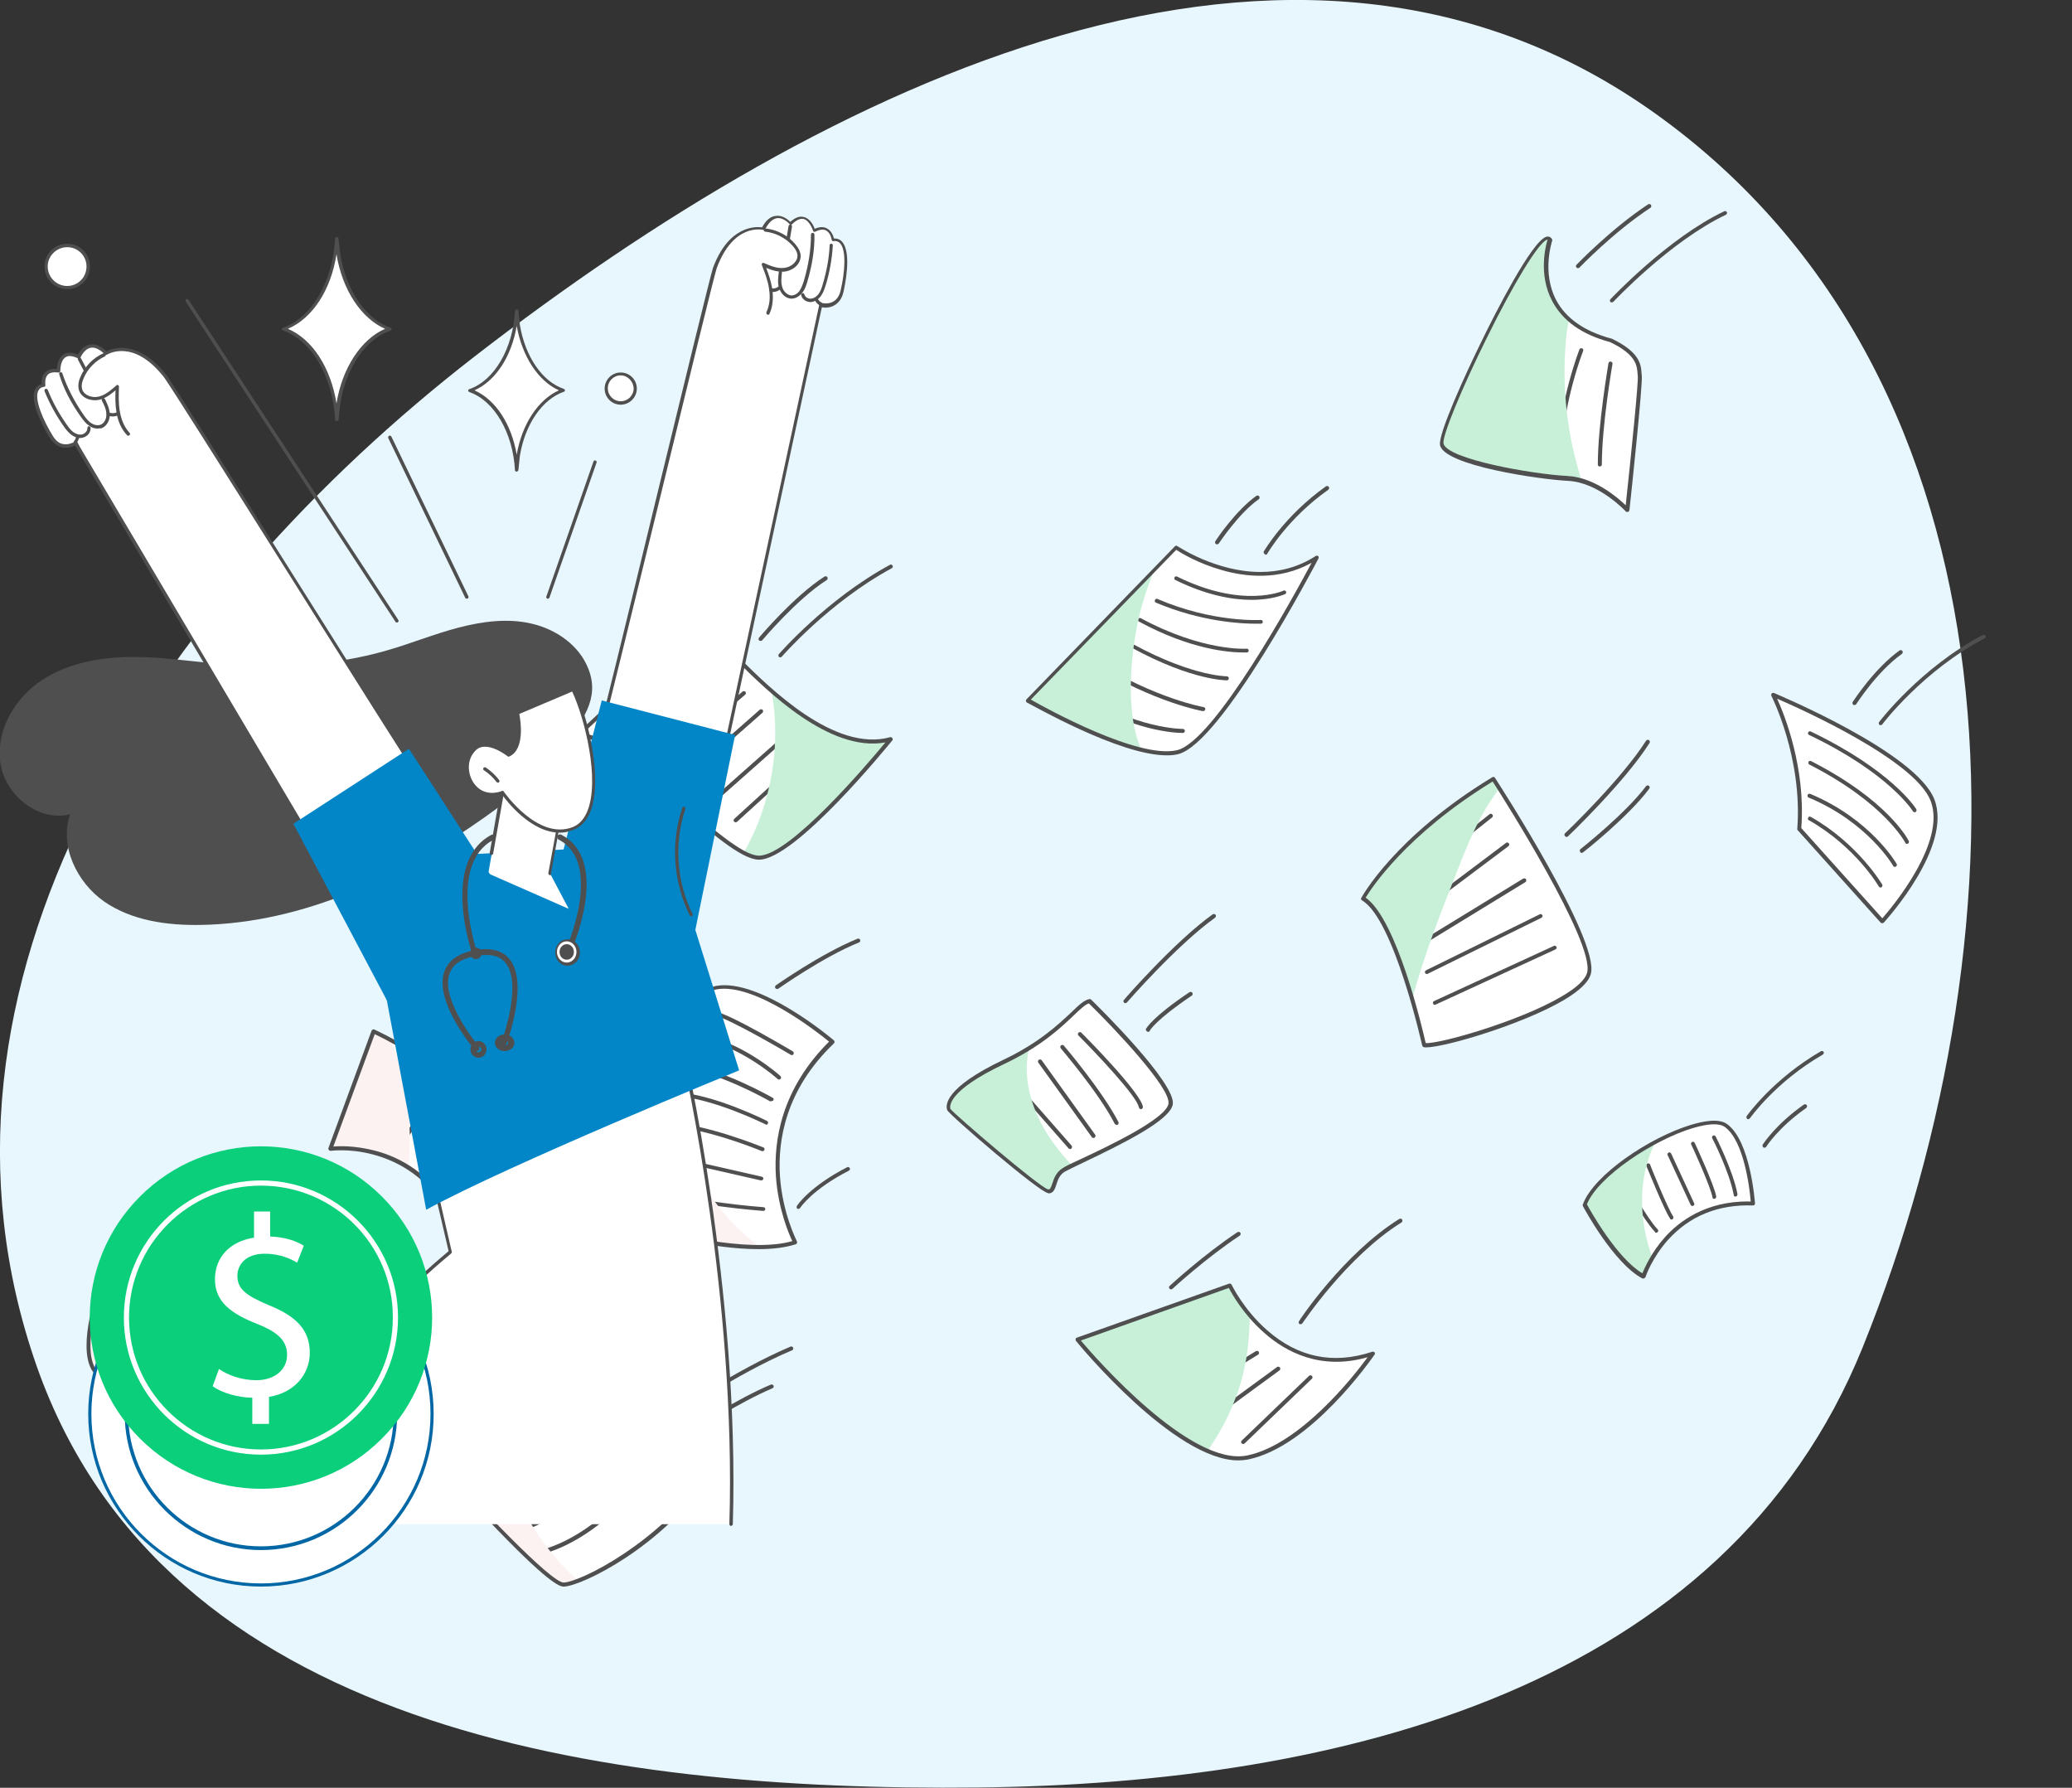 <?xml version="1.0" encoding="utf-8"?>
<!-- Generator: Adobe Illustrator 25.4.1, SVG Export Plug-In . SVG Version: 6.00 Build 0)  -->
<svg version="1.1" id="Layer_1" xmlns="http://www.w3.org/2000/svg" xmlns:xlink="http://www.w3.org/1999/xlink" x="0px" y="0px"
	 viewBox="0 0 721 622" style="enable-background:new 0 0 721 622;" xml:space="preserve">
<rect x="0" y="0" width="721" height="622" fill="#333333" stroke="none"/>
<style type="text/css">
	.st0{fill-rule:evenodd;clip-rule:evenodd;fill:#E8F6FE;}
	.st1{clip-path:url(#SVGID_00000052807477893315999240000007310147494057659573_);}
	.st2{clip-path:url(#SVGID_00000041267531209921126220000012644279619459330716_);}
	.st3{fill:#FFFFFF;}
	.st4{fill:#4F4F4F;}
	.st5{fill:#C8F0D9;}
	.st6{fill:#FCF2F2;}
	.st7{fill:#0386C8;}
	.st8{fill:#0367A5;}
	.st9{fill:#0BCF7B;}
</style>
<path class="st0" d="M340.3,621.9c126.4-1.3,259.9-34.7,307.8-153c60.1-148.6,57.5-336.8-72.1-429.4C449.8-50.7,288,29,165.3,123.9
	C54.3,209.9-34,342.1,12.8,475.4C57.1,601.2,208.4,623.3,340.3,621.9z"/>
<g>
	<defs>
		<rect id="SVGID_1_" y="71" width="720.6" height="481"/>
	</defs>
	<clipPath id="SVGID_00000136409692923209819750000000635789461843672705_">
		<use xlink:href="#SVGID_1_"  style="overflow:visible;"/>
	</clipPath>
	<g style="clip-path:url(#SVGID_00000136409692923209819750000000635789461843672705_);">
		<g>
			<defs>
				<rect id="SVGID_00000080207849550742409600000012906171407720095935_" x="30.1" y="71" width="660.9" height="481"/>
			</defs>
			<clipPath id="SVGID_00000044856527190249731060000007162983331816003239_">
				<use xlink:href="#SVGID_00000080207849550742409600000012906171407720095935_"  style="overflow:visible;"/>
			</clipPath>
			<g style="clip-path:url(#SVGID_00000044856527190249731060000007162983331816003239_);">
				<path class="st3" d="M115,399.7c0,0,13.9-1.9,27.1,6.4c4.8,3,9.5,7.4,13.4,13.8c0,0,19.5-21.3,19.1-26.6
					c-0.4-4.7-19.8-21.1-38.3-31.2c-2.1-1.2-4.2-2.2-6.3-3.2L115,399.7z"/>
				<path class="st3" d="M201.1,255.8c12.3-1.4,42.3,32.9,57.7,41c2,1,3.7,1.7,5.2,1.7c12.5,0.3,46-41.3,46-41.3
					c-14.3,3.9-30.2-6.9-41.6-16.9c-4.7-4.1-8.6-8-11.4-10.8c-9.5-9.5-19.5-6-21.6-5.5L201.1,255.8z"/>
				<path class="st3" d="M226.9,428c0,0,20.7,6,37.6,5.9c4.5,0,8.7-0.5,12.2-1.6c0,0-20.3-38,13-69.7c0,0-25.3-21.5-40.3-18.9
					c-4,0.7-8.1,5.4-11.9,12.4C227,375.4,219.5,412.4,226.9,428z"/>
				<path class="st3" d="M32.5,476.3c2.5,4.4,14.5,5.9,27.1,4.8c12.3-1,25.3-4.5,30.7-10c0,0-1.6-22.9-8.7-32
					c0,0-14.6,16.3-36.6,11.3c-3.1-0.7-6.4-1.9-9.9-3.5C35.1,446.9,27.5,467.6,32.5,476.3z"/>
				<path class="st4" d="M219,254.3c0.2,0,0.3-0.1,0.5-0.2l25.6-22.7c0.3-0.3,0.3-0.7,0.1-1c-0.3-0.3-0.7-0.3-1-0.1l-25.6,22.7
					c-0.3,0.3-0.3,0.7-0.1,1C218.6,254.3,218.8,254.3,219,254.3L219,254.3z"/>
				<path class="st4" d="M224.9,259.4c0.2,0,0.3-0.1,0.5-0.2l26.5-23.4c0.3-0.3,0.3-0.7,0.1-1c-0.3-0.3-0.7-0.3-1-0.1l-26.5,23.4
					c-0.3,0.3-0.3,0.7-0.1,1C224.5,259.3,224.7,259.4,224.9,259.4z"/>
				<path class="st4" d="M232.1,264.7c0.2,0,0.3-0.1,0.4-0.2l26.8-22.8c0.3-0.2,0.3-0.7,0.1-1c-0.2-0.3-0.7-0.3-1-0.1l-26.8,22.8
					c-0.3,0.2-0.3,0.7-0.1,1C231.7,264.6,231.9,264.7,232.1,264.7z"/>
				<path class="st4" d="M239.8,270.2c0.2,0,0.3-0.1,0.5-0.2l25-22c0.3-0.3,0.3-0.7,0.1-1c-0.3-0.3-0.7-0.3-1-0.1l-25,22
					c-0.3,0.3-0.3,0.7-0.1,1C239.5,270.1,239.6,270.2,239.8,270.2L239.8,270.2z"/>
				<path class="st4" d="M248.1,279.4c0.2,0,0.3-0.1,0.5-0.2l26.9-23.8c0.3-0.3,0.3-0.7,0.1-1c-0.3-0.3-0.7-0.3-1-0.1l-26.9,23.8
					c-0.3,0.3-0.3,0.7-0.1,1C247.7,279.3,247.9,279.4,248.1,279.4L248.1,279.4z"/>
				<path class="st4" d="M256,286.1c0.2,0,0.3-0.1,0.5-0.2l28.4-25.9c0.3-0.3,0.3-0.7,0-1c-0.3-0.3-0.7-0.3-1,0l-28.4,25.9
					c-0.3,0.3-0.3,0.7,0,1C255.6,286,255.8,286.1,256,286.1z"/>
				<path class="st4" d="M264.7,290.9c0.2,0,0.3-0.1,0.5-0.2l29.5-27.3c0.3-0.3,0.3-0.7,0-1c-0.3-0.3-0.7-0.3-1,0l-29.5,27.3
					c-0.3,0.3-0.3,0.7,0,1C264.3,290.8,264.5,290.9,264.7,290.9z"/>
				<path class="st4" d="M125.1,394.8c0.3,0,0.5-0.2,0.6-0.4l11.2-25.6c0.2-0.4,0-0.8-0.4-0.9c-0.3-0.2-0.8,0-0.9,0.4l-11.2,25.6
					c-0.2,0.3,0,0.8,0.4,0.9C124.9,394.8,125,394.8,125.1,394.8z"/>
				<path class="st4" d="M131.5,396.4c0.2,0,0.5-0.1,0.6-0.3l12.8-21.9c0.2-0.3,0.1-0.8-0.2-0.9c-0.3-0.2-0.8-0.1-0.9,0.2
					l-12.8,21.9c-0.2,0.3-0.1,0.8,0.2,0.9C131.2,396.4,131.3,396.4,131.5,396.4z"/>
				<path class="st4" d="M139.2,399.2c0.2,0,0.4-0.1,0.6-0.3l13.1-19.3c0.2-0.3,0.1-0.7-0.2-1c-0.3-0.2-0.7-0.1-1,0.2l-13.1,19.3
					c-0.2,0.3-0.1,0.7,0.2,1C138.9,399.2,139,399.2,139.2,399.2L139.2,399.2z"/>
				<path class="st4" d="M147.2,403c0.2,0,0.4-0.1,0.6-0.3l13.2-17.4c0.2-0.3,0.2-0.7-0.1-1c-0.3-0.2-0.7-0.2-1,0.1l-13.2,17.4
					c-0.2,0.3-0.2,0.7,0.1,1C146.9,402.9,147,403,147.2,403z"/>
				<path class="st4" d="M153.2,409.1c0.2,0,0.4-0.1,0.5-0.3L167,392c0.2-0.3,0.2-0.7-0.1-1c-0.3-0.2-0.7-0.2-1,0.1L152.7,408
					c-0.2,0.3-0.2,0.7,0.1,1C152.9,409,153.1,409.1,153.2,409.1L153.2,409.1z"/>
				<path class="st4" d="M38.3,474.2c0.3,0,0.6-0.2,0.7-0.6l2.5-17.3c0.1-0.4-0.2-0.7-0.6-0.8c-0.4-0.1-0.7,0.2-0.8,0.6l-2.5,17.3
					c-0.1,0.4,0.2,0.7,0.6,0.8C38.3,474.2,38.3,474.2,38.3,474.2z"/>
				<path class="st4" d="M46.9,476.8c0.3,0,0.7-0.3,0.7-0.6l1.8-18.7c0-0.4-0.2-0.7-0.6-0.8c-0.4,0-0.7,0.2-0.8,0.6L46.2,476
					C46.2,476.4,46.5,476.7,46.9,476.8C46.9,476.8,46.9,476.8,46.9,476.8L46.9,476.8z"/>
				<path class="st4" d="M59,476.7c0.4,0,0.7-0.3,0.7-0.7l-0.1-19.3c0-0.4-0.3-0.7-0.7-0.7c-0.4,0-0.7,0.3-0.7,0.7l0.1,19.3
					C58.3,476.4,58.7,476.7,59,476.7z"/>
				<path class="st4" d="M69.2,475.6C69.2,475.6,69.3,475.6,69.2,475.6c0.4,0,0.7-0.4,0.7-0.7l-1.7-20.6c0-0.4-0.4-0.7-0.7-0.6
					c-0.4,0-0.7,0.4-0.6,0.7l1.7,20.6C68.6,475.3,68.9,475.6,69.2,475.6L69.2,475.6z"/>
				<path class="st4" d="M80,472.3C80.1,472.3,80.1,472.3,80,472.3c0.5-0.1,0.7-0.4,0.7-0.8L78,450.1c0-0.4-0.4-0.7-0.8-0.6
					c-0.4,0-0.6,0.4-0.6,0.8l2.8,21.4C79.4,472.1,79.7,472.3,80,472.3L80,472.3z"/>
				<path class="st3" d="M147.5,503.9c0,0,42.3,47.8,48.7,47.5c1.1-0.1,2.8-0.5,5-1.4c10.6-4.1,31.9-17.1,44.4-36.1l-59.6-37
					c0,0-4.1,11-13.1,19C166.7,501.3,158.4,505.4,147.5,503.9z"/>
				<path class="st4" d="M160.1,510.9c0,0,0.1,0,0.1,0c18.9-3.5,30.5-22,30.6-22.2c0.2-0.3,0.1-0.8-0.2-1s-0.8-0.1-1,0.2
					c-0.1,0.2-11.4,18.2-29.7,21.6c-0.4,0.1-0.6,0.4-0.6,0.8C159.4,510.7,159.7,510.9,160.1,510.9L160.1,510.9z"/>
				<path class="st4" d="M168.4,517.9c0,0,0.1,0,0.1,0c19-4.1,29.1-24.4,29.2-24.6c0.2-0.3,0-0.8-0.3-0.9c-0.3-0.2-0.8,0-0.9,0.3
					c-0.1,0.2-9.8,19.9-28.2,23.9c-0.4,0.1-0.6,0.4-0.5,0.8C167.7,517.7,168,517.9,168.4,517.9L168.4,517.9z"/>
				<path class="st4" d="M175.3,524.9c0.1,0,0.1,0,0.2,0c19-4.6,31.9-25.2,32-25.4c0.2-0.3,0.1-0.8-0.2-1c-0.3-0.2-0.8-0.1-1,0.2
					c-0.1,0.2-12.7,20.4-31.1,24.8c-0.4,0.1-0.6,0.5-0.5,0.8C174.7,524.6,175,524.9,175.3,524.9L175.3,524.9z"/>
				<path class="st4" d="M181.7,532.6c0.1,0,0.1,0,0.2,0c17.9-5.5,34.4-26.5,34.5-26.7c0.2-0.3,0.2-0.7-0.1-1
					c-0.3-0.2-0.7-0.2-1,0.1c-0.2,0.2-16.4,20.9-33.8,26.2c-0.4,0.1-0.6,0.5-0.5,0.9C181.2,532.4,181.4,532.6,181.7,532.6
					L181.7,532.6z"/>
				<path class="st4" d="M189.6,540.4c0.1,0,0.1,0,0.2,0c20.7-6.2,36.3-28,36.4-28.3c0.2-0.3,0.1-0.7-0.2-1c-0.3-0.2-0.7-0.1-1,0.2
					c-0.2,0.2-15.5,21.7-35.7,27.7c-0.4,0.1-0.6,0.5-0.5,0.9C189.1,540.2,189.3,540.4,189.6,540.4L189.6,540.4z"/>
				<path class="st4" d="M275.5,367.1c0.2,0,0.5-0.1,0.6-0.3c0.2-0.3,0.1-0.8-0.2-1c-0.9-0.5-21.8-13-27.1-13.9
					c-0.4-0.1-0.7,0.2-0.8,0.6c-0.1,0.4,0.2,0.7,0.6,0.8c5,0.9,26.4,13.6,26.6,13.7C275.3,367.1,275.4,367.1,275.5,367.1
					L275.5,367.1z"/>
				<path class="st4" d="M271.1,375.6c0.2,0,0.4-0.1,0.5-0.2c0.3-0.3,0.2-0.7,0-1c-0.1-0.1-13-11.8-28.3-14.6
					c-0.4-0.1-0.7,0.2-0.8,0.6c-0.1,0.4,0.2,0.7,0.6,0.8c14.9,2.8,27.5,14.2,27.6,14.3C270.7,375.5,270.9,375.6,271.1,375.6
					L271.1,375.6z"/>
				<path class="st4" d="M268.5,383.1c0.2,0,0.5-0.1,0.6-0.3c0.2-0.3,0.1-0.8-0.3-0.9c-0.7-0.4-17.8-10.1-30.8-11.7
					c-0.4,0-0.7,0.2-0.8,0.6c0,0.4,0.2,0.7,0.6,0.8c12.7,1.6,30.1,11.5,30.2,11.6C268.3,383.1,268.4,383.1,268.5,383.1z"/>
				<path class="st4" d="M266.6,391.3c0.3,0,0.5-0.1,0.6-0.4c0.2-0.3,0-0.8-0.3-0.9c-0.8-0.4-18.6-9.3-31.6-10
					c-0.4,0-0.7,0.3-0.7,0.7c0,0.4,0.3,0.7,0.7,0.7c12.8,0.7,30.9,9.7,31.1,9.8C266.4,391.3,266.5,391.3,266.6,391.3L266.6,391.3z"
					/>
				<path class="st4" d="M265.4,400.5c0.3,0,0.5-0.2,0.6-0.4c0.1-0.4,0-0.8-0.4-0.9c-0.8-0.3-20.3-8.3-33.1-8.6h0
					c-0.4,0-0.7,0.3-0.7,0.7c0,0.4,0.3,0.7,0.7,0.7c12.5,0.2,32.4,8.4,32.6,8.5C265.2,400.5,265.3,400.5,265.4,400.5L265.4,400.5z"
					/>
				<path class="st4" d="M264.9,410.7c0.3,0,0.6-0.2,0.7-0.5c0.1-0.4-0.1-0.7-0.5-0.8l-33-7.5c-0.4-0.1-0.7,0.2-0.8,0.5
					c-0.1,0.4,0.2,0.7,0.5,0.8l33,7.5C264.8,410.7,264.9,410.7,264.9,410.7z"/>
				<path class="st4" d="M265.6,421.3c0.4,0,0.7-0.3,0.7-0.6c0-0.4-0.3-0.7-0.6-0.7c-0.3,0-25.7-1.9-34.2-6.1
					c-0.3-0.2-0.8,0-0.9,0.3c-0.2,0.3,0,0.8,0.3,0.9C239.6,419.4,264.5,421.2,265.6,421.3C265.6,421.3,265.6,421.3,265.6,421.3
					L265.6,421.3z"/>
				<path class="st3" d="M357.6,243.6c0,0,22.6,13.1,39.6,17.3c4.8,1.2,9.2,1.6,12.6,0.8c15-3.6,48.4-67.8,48.4-67.8
					c-22.6,14.6-48.9-3.5-48.9-3.5l-7.4,7.7L357.6,243.6z"/>
				<path class="st4" d="M435.5,208.7c7.3,0,11.4-1.9,11.7-2c0.3-0.2,0.5-0.6,0.3-0.9c-0.2-0.3-0.6-0.5-0.9-0.3
					c-0.1,0.1-14.2,6.4-37-4.9c-0.3-0.2-0.8,0-0.9,0.3c-0.2,0.3,0,0.8,0.3,0.9C420,207.2,429,208.7,435.5,208.7L435.5,208.7z"/>
				<path class="st4" d="M436.8,217c1.3,0,2,0,2,0c0.4,0,0.7-0.4,0.6-0.7c0-0.4-0.4-0.7-0.7-0.6c-0.2,0-16.6,1-35.9-7.3
					c-0.3-0.2-0.8,0-0.9,0.4c-0.2,0.4,0,0.8,0.4,0.9C418,216.3,431.8,217,436.8,217L436.8,217z"/>
				<path class="st4" d="M432.4,227c0.9,0,1.4,0,1.5,0c0.4,0,0.7-0.4,0.6-0.7c0-0.4-0.4-0.7-0.7-0.6c-0.2,0-15.3,1-36.8-10.6
					c-0.3-0.2-0.8-0.1-0.9,0.3c-0.2,0.3-0.1,0.8,0.3,0.9C414.5,226.1,428,227,432.4,227L432.4,227z"/>
				<path class="st4" d="M426.9,236.7C426.9,236.7,426.9,236.7,426.9,236.7c0.4,0,0.7-0.3,0.7-0.7c0-0.4-0.3-0.7-0.7-0.7
					c-0.3,0-13.9-0.1-36.9-13.6c-0.3-0.2-0.8-0.1-0.9,0.2s-0.1,0.8,0.2,0.9C412.4,236.4,425.9,236.7,426.9,236.7z"/>
				<path class="st4" d="M418.7,247.4c0.3,0,0.6-0.2,0.7-0.6c0.1-0.4-0.2-0.7-0.6-0.8c-0.2,0-16.6-3-36.9-15.5
					c-0.3-0.2-0.8-0.1-1,0.2c-0.2,0.3-0.1,0.8,0.2,1c20.6,12.7,37.3,15.7,37.4,15.7C418.7,247.4,418.7,247.4,418.7,247.4
					L418.7,247.4z"/>
				<path class="st4" d="M411.4,255c0.1,0,0.2,0,0.2,0c0.4,0,0.7-0.3,0.7-0.7c0-0.4-0.3-0.7-0.7-0.7c-0.2,0-16.2,0.2-38-13.5
					c-0.3-0.2-0.8-0.1-1,0.2c-0.2,0.3-0.1,0.8,0.2,1C393.9,254.6,409.4,255,411.4,255L411.4,255z"/>
				<path class="st3" d="M330.1,386.1c0.5,1.4,31.7,28.1,34.5,28.5c2.8,0.3,1.5-5,5.6-7.5c0.5-0.3,1.5-0.8,2.9-1.5
					c9-4.3,33.3-15.2,34.3-21.4c1.1-7.2-28.2-35.8-28.2-35.8c-3.6,0.7-8.1,8.4-21.1,16.4c-2.6,1.6-5.4,3.2-8.7,4.7
					C329.4,378.9,329.5,384.6,330.1,386.1z"/>
				<path class="st4" d="M397,385.9c0,0,0.1,0,0.1,0c0.4-0.1,0.6-0.4,0.6-0.8c-0.8-5-19.3-23.7-21.4-25.8c-0.3-0.3-0.7-0.3-1,0
					c-0.3,0.3-0.3,0.7,0,1c5.6,5.6,20.4,21.1,21,25C396.4,385.6,396.7,385.9,397,385.9z"/>
				<path class="st4" d="M388.6,391.4c0.1,0,0.2,0,0.3-0.1c0.3-0.2,0.5-0.6,0.3-0.9c-5.7-11-18.9-26.5-19-26.6
					c-0.2-0.3-0.7-0.3-1-0.1c-0.3,0.2-0.3,0.7-0.1,1c0.1,0.2,13.3,15.5,18.8,26.3C388.1,391.2,388.3,391.4,388.6,391.4z"/>
				<path class="st4" d="M365.5,404.7c0.2,0,0.4-0.1,0.5-0.2c0.3-0.3,0.2-0.7-0.1-1l-23.4-20.6c-0.3-0.3-0.7-0.2-1,0.1
					c-0.3,0.3-0.2,0.7,0.1,1l23.4,20.6C365.1,404.6,365.3,404.7,365.5,404.7L365.5,404.7z"/>
				<path class="st4" d="M372.3,399.8c0.2,0,0.3-0.1,0.5-0.2c0.3-0.3,0.3-0.7,0.1-1l-19.5-22.2c-0.3-0.3-0.7-0.3-1-0.1
					c-0.3,0.3-0.3,0.7-0.1,1l19.5,22.2C372,399.7,372.2,399.8,372.3,399.8z"/>
				<path class="st4" d="M380.5,395.9c0.1,0,0.3,0,0.4-0.1c0.3-0.2,0.4-0.7,0.2-1l-18.6-25.9c-0.2-0.3-0.7-0.4-1-0.2
					c-0.3,0.2-0.4,0.7-0.2,1l18.6,25.9C380,395.8,380.2,395.9,380.5,395.9z"/>
				<path class="st3" d="M374.9,466.1c0,0,24.4,29.7,45.3,38.7c4.9,2.1,9.7,3.1,13.9,2.3c21.8-4.4,43.7-36.2,43.7-36.2
					c-20.8,6.9-35-4.1-42.8-13.3c-4.6-5.5-7-10.4-7-10.4L374.9,466.1z"/>
				<path class="st4" d="M389.7,472c0.1,0,0.2,0,0.2,0l37.5-13.7c0.4-0.1,0.5-0.5,0.4-0.9c-0.1-0.4-0.5-0.5-0.9-0.4l-37.5,13.7
					c-0.4,0.1-0.5,0.5-0.4,0.9C389.2,471.8,389.4,472,389.7,472z"/>
				<path class="st4" d="M396.8,481.5c0.1,0,0.2,0,0.3-0.1l35-17.1c0.3-0.2,0.5-0.6,0.3-0.9c-0.2-0.3-0.6-0.5-0.9-0.3l-35,17.1
					c-0.3,0.2-0.5,0.6-0.3,0.9C396.3,481.3,396.5,481.5,396.8,481.5L396.8,481.5z"/>
				<path class="st4" d="M407.5,489.7c0.1,0,0.2,0,0.4-0.1l29.9-18.3c0.3-0.2,0.4-0.6,0.2-1c-0.2-0.3-0.6-0.4-1-0.2l-29.9,18.3
					c-0.3,0.2-0.4,0.6-0.2,1C407,489.6,407.2,489.7,407.5,489.7z"/>
				<path class="st4" d="M417.2,497.1c0.1,0,0.3,0,0.4-0.1l27.6-20.2c0.3-0.2,0.4-0.7,0.2-1c-0.2-0.3-0.7-0.4-1-0.2l-27.6,20.2
					c-0.3,0.2-0.4,0.7-0.2,1C416.7,497,417,497.1,417.2,497.1L417.2,497.1z"/>
				<path class="st4" d="M432.6,502.4c0.2,0,0.3-0.1,0.5-0.2l23.4-22.5c0.3-0.3,0.3-0.7,0-1c-0.3-0.3-0.7-0.3-1,0l-23.4,22.5
					c-0.3,0.3-0.3,0.7,0,1C432.2,502.3,432.4,502.4,432.6,502.4z"/>
				<g>
					<path class="st5" d="M374.9,466.1c0,0,24.4,29.7,45.3,38.7c3.8-5.5,7-11.3,9.4-17.5c1.6-4,2.8-8,3.6-12.2
						c0.1-0.7,0.3-1.4,0.4-2.1c0.9-5.1,1.2-10.2,1.3-15.4c-4.6-5.5-7-10.4-7-10.4L374.9,466.1z"/>
				</g>
				<path class="st3" d="M474.3,312.7c6.9,4.1,13.2,21.7,17.1,35.1c2.6,8.8,4.1,15.8,4.1,15.8c4.5,1.3,54.6-13.4,57.4-25.1
					c2.4-10-23.5-52-31.2-64.2c-1.3-2.1-2.1-3.3-2.1-3.3C485.3,291.8,474.3,312.7,474.3,312.7z"/>
				<path class="st4" d="M484.7,311.7c0.2,0,0.3,0,0.4-0.2l34.1-27.1c0.3-0.2,0.4-0.7,0.1-1c-0.2-0.3-0.7-0.4-1-0.1l-34.1,27.1
					c-0.3,0.2-0.4,0.7-0.1,1C484.3,311.6,484.5,311.7,484.7,311.7L484.7,311.7z"/>
				<path class="st4" d="M488.9,321.2c0.1,0,0.3,0,0.4-0.1l35.6-26.7c0.3-0.2,0.4-0.7,0.1-1c-0.2-0.3-0.7-0.4-1-0.1L488.5,320
					c-0.3,0.2-0.4,0.7-0.1,1C488.5,321.1,488.7,321.2,488.9,321.2z"/>
				<path class="st4" d="M493.3,329.7c0.1,0,0.2,0,0.4-0.1l37.1-22.7c0.3-0.2,0.4-0.6,0.2-1c-0.2-0.3-0.6-0.4-1-0.2l-37.1,22.7
					c-0.3,0.2-0.4,0.6-0.2,1C492.8,329.6,493,329.7,493.3,329.7z"/>
				<path class="st4" d="M496.5,338.9c0.1,0,0.2,0,0.3-0.1l39.6-19.5c0.3-0.2,0.5-0.6,0.3-0.9c-0.2-0.3-0.6-0.5-0.9-0.3l-39.6,19.5
					c-0.3,0.2-0.5,0.6-0.3,0.9C496,338.7,496.3,338.9,496.5,338.9z"/>
				<path class="st4" d="M499.3,349.6c0.1,0,0.2,0,0.3-0.1l41.7-19.2c0.3-0.2,0.5-0.6,0.3-0.9c-0.2-0.3-0.6-0.5-0.9-0.3l-41.7,19.2
					c-0.4,0.2-0.5,0.6-0.3,0.9C498.8,349.5,499.1,349.6,499.3,349.6z"/>
				<path class="st3" d="M501.7,154.6c1.3,6.2,32.6,11.3,43.9,11.8c1.6,0.1,3.2,0.4,4.7,0.8c9,2.5,16,10.2,16,10.2s4.7-44,4.3-46.6
					c-0.4-2.6,0.7-7.2-10.1-12.4c-6.5-1.7-11.2-4.3-14.5-7.3c-12.3-11-6.5-27.6-6.5-27.6C535.6,75.7,500.4,148.4,501.7,154.6z"/>
				<path class="st4" d="M515.7,151c0.3,0,0.6-0.2,0.7-0.5c6.1-24.5,18.7-41.6,18.8-41.8c0.2-0.3,0.2-0.7-0.1-1
					c-0.3-0.2-0.7-0.2-1,0.1c-0.1,0.2-12.8,17.5-19,42.3c-0.1,0.4,0.1,0.7,0.5,0.8C515.6,151,515.6,151,515.7,151L515.7,151z"/>
				<path class="st4" d="M528.1,156.5c0.4,0,0.7-0.3,0.7-0.6c1.2-16.3,13.3-38.7,13.4-38.9c0.2-0.3,0.1-0.8-0.3-0.9
					c-0.3-0.2-0.8-0.1-0.9,0.3c-0.1,0.2-12.4,22.9-13.6,39.5C527.3,156.1,527.6,156.4,528.1,156.5
					C528,156.5,528.1,156.5,528.1,156.5L528.1,156.5z"/>
				<path class="st4" d="M542.6,158.7c0.4,0,0.7-0.3,0.7-0.7c0.8-18.6,7.5-35.7,7.6-35.9c0.1-0.4,0-0.8-0.4-0.9
					c-0.4-0.1-0.8,0-0.9,0.4c-0.1,0.2-6.8,17.5-7.7,36.3C541.9,158.4,542.2,158.7,542.6,158.7C542.6,158.7,542.6,158.7,542.6,158.7
					L542.6,158.7z"/>
				<path class="st4" d="M556.7,162.3c0.4,0,0.7-0.3,0.7-0.7c0-14,3.7-34.8,3.7-35c0.1-0.4-0.2-0.7-0.6-0.8
					c-0.4-0.1-0.7,0.2-0.8,0.6c0,0.2-3.7,21.2-3.7,35.3C556,162,556.3,162.3,556.7,162.3L556.7,162.3z"/>
				<path class="st3" d="M617,241.7c0,0,11,21.3,9.1,46.6l28.9,32.2c0,0,23.8-26,17.4-42.2C666.1,262,617,241.7,617,241.7L617,241.7
					z"/>
				<path class="st4" d="M666.2,282.6c0.1,0,0.3,0,0.4-0.1c0.3-0.2,0.4-0.6,0.2-1c-0.3-0.5-8.6-13.5-36.7-27c-0.3-0.2-0.8,0-0.9,0.3
					c-0.2,0.3,0,0.8,0.3,0.9c27.7,13.2,36,26.3,36.1,26.5C665.8,282.5,666,282.6,666.2,282.6z"/>
				<path class="st4" d="M663.6,293.6c0.1,0,0.2,0,0.3-0.1c0.3-0.2,0.5-0.6,0.3-0.9c-0.3-0.6-7.2-14.1-34-27.8
					c-0.3-0.2-0.8,0-0.9,0.3s0,0.8,0.3,0.9c26.3,13.4,33.3,27.1,33.4,27.2C663.1,293.5,663.3,293.6,663.6,293.6L663.6,293.6z"/>
				<path class="st4" d="M659.4,301.6c0.1,0,0.2,0,0.3-0.1c0.3-0.2,0.5-0.6,0.3-0.9c-0.1-0.2-9-15.6-30.1-24.4
					c-0.4-0.1-0.8,0-0.9,0.4c-0.1,0.4,0,0.8,0.4,0.9c20.6,8.6,29.4,23.7,29.4,23.8C658.9,301.5,659.1,301.6,659.4,301.6z"/>
				<path class="st4" d="M654.4,308.8c0.1,0,0.2,0,0.3-0.1c0.3-0.2,0.4-0.6,0.3-0.9c-0.1-0.1-8.3-14.2-24.9-23.6
					c-0.3-0.2-0.8-0.1-0.9,0.3c-0.2,0.3-0.1,0.8,0.3,0.9c16.2,9.2,24.3,23,24.3,23.1C654,308.7,654.2,308.8,654.4,308.8L654.4,308.8
					z"/>
				<path class="st3" d="M551.5,419.2c0,0,10.5,19.7,20.4,24.9c0,0,0.9-2.8,3.1-6.5c4.6-7.8,15-19.6,35-18.8c0,0-1.4-21.4-9.4-27.1
					c-3.8-2.8-14.2,0.2-24.5,5.7C565.1,403.2,554.2,411.8,551.5,419.2z"/>
				<path class="st4" d="M603.9,416.3c0,0,0.1,0,0.1,0c0.4-0.1,0.6-0.4,0.6-0.8c-1.5-8.1-7.4-19.7-7.6-20.1
					c-0.2-0.3-0.6-0.5-0.9-0.3c-0.3,0.2-0.5,0.6-0.3,0.9c0.1,0.1,6.1,11.9,7.5,19.8C603.3,416.1,603.6,416.4,603.9,416.3
					L603.9,416.3z"/>
				<path class="st4" d="M571.9,435.1c0.2,0,0.4-0.1,0.5-0.2c0.2-0.3,0.2-0.7-0.1-1c-3.9-3.2-13.5-17.3-13.6-17.4
					c-0.2-0.3-0.6-0.4-1-0.2c-0.3,0.2-0.4,0.6-0.2,1c0.4,0.6,9.8,14.3,13.9,17.7C571.6,435,571.8,435.1,571.9,435.1L571.9,435.1z"/>
				<path class="st4" d="M576.3,428.9c0.2,0,0.3-0.1,0.5-0.2c0.3-0.3,0.3-0.7,0-1c-3.9-4.1-10.7-16.6-10.8-16.8
					c-0.2-0.3-0.6-0.5-0.9-0.3c-0.3,0.2-0.5,0.6-0.3,0.9c0.3,0.5,7,12.8,11,17C575.9,428.8,576.1,428.9,576.3,428.9L576.3,428.9z"/>
				<path class="st4" d="M581.6,424.3c0.1,0,0.3,0,0.4-0.1c0.3-0.2,0.4-0.7,0.2-1c-1.9-2.8-8-17.8-8-18c-0.1-0.4-0.5-0.5-0.9-0.4
					c-0.4,0.1-0.5,0.5-0.4,0.9c0.3,0.6,6.2,15.3,8.2,18.2C581.2,424.2,581.4,424.3,581.6,424.3L581.6,424.3z"/>
				<path class="st4" d="M596.5,417.1c0,0,0.1,0,0.1,0c0.4-0.1,0.6-0.4,0.6-0.8c-0.6-3.8-7.2-18.1-7.5-18.7
					c-0.2-0.3-0.6-0.5-0.9-0.3c-0.3,0.2-0.5,0.6-0.3,0.9c0.1,0.1,6.8,14.7,7.4,18.4C595.9,416.9,596.2,417.1,596.5,417.1
					L596.5,417.1z"/>
				<path class="st4" d="M588.9,419.6c0.1,0,0.2,0,0.3-0.1c0.4-0.2,0.5-0.6,0.3-0.9l-8-17.3c-0.2-0.3-0.6-0.5-0.9-0.3
					c-0.3,0.2-0.5,0.6-0.3,0.9l8,17.3C588.4,419.4,588.7,419.6,588.9,419.6L588.9,419.6z"/>
				<g>
					<path class="st5" d="M474.3,312.7c6.9,4.1,13.2,21.7,17.1,35.1c4.1-15.6,10.1-30.6,16-45.6c2.6-6.6,5.2-13.1,8.7-19.3
						c1.3-2.4,2.8-4.6,4.4-6.9c0.4-0.6,0.8-1.2,1.3-1.7c-1.3-2.1-2.1-3.3-2.1-3.3C485.3,291.8,474.3,312.7,474.3,312.7z"/>
				</g>
				<g>
					<path class="st5" d="M551.5,419.2c0,0,10.5,19.7,20.4,24.9c0,0,0.9-2.8,3.1-6.5c-2.5-6.8-3.8-14.1-3.6-21.4
						c0.1-3,0.5-5.9,1.1-8.9c0.8-3.5,2-6.9,3.6-10.1C565.1,403.2,554.2,411.8,551.5,419.2z"/>
				</g>
				<g>
					<path class="st6" d="M147.5,503.9c0,0,42.3,47.8,48.7,47.5c1.1-0.1,2.8-0.5,5-1.4c-12.1-10.8-21-25.2-25.7-40.7
						c-0.9-2.9-1.6-5.8-2.1-8.8c-0.3-1.5-0.5-3.1-0.6-4.6C166.7,501.3,158.4,505.4,147.5,503.9z"/>
				</g>
				<g>
					<path class="st6" d="M32.5,476.3c2.5,4.4,14.5,5.9,27.1,4.8c-3.6-3.9-6.8-8.1-9.2-12.8c-1.6-3.2-2.8-6.5-3.7-10
						c-0.7-2.6-1.2-5.3-1.7-7.9c-3.1-0.7-6.4-1.9-9.9-3.6C35.1,446.9,27.5,467.6,32.5,476.3z"/>
				</g>
				<g>
					<path class="st6" d="M115,399.7c0,0,13.9-1.9,27.1,6.4c0.9-8.1,0.6-16.3-0.7-24.3c-0.7-4.4-1.7-8.7-2.9-12.9
						c-0.7-2.3-1.4-4.6-2.2-6.8c-2.1-1.2-4.2-2.2-6.3-3.2L115,399.7z"/>
				</g>
				<g>
					<path class="st6" d="M226.9,428c0,0,20.7,6,37.6,5.9C251,424,241,409.3,236.9,393c-1.5-6.1-2.2-12.5-2.1-18.8
						c0.1-6.2,1-12.3,2.7-18.2C227,375.4,219.5,412.4,226.9,428z"/>
				</g>
				<g>
					<path class="st5" d="M330.1,386.1c0.5,1.4,31.7,28.1,34.5,28.5c2.8,0.3,1.5-5,5.6-7.5c0.5-0.3,1.5-0.8,2.9-1.5
						c-3.6-3.9-6.9-8-9.6-12.6c-3.8-6.5-6.3-14-6.2-21.6c0-2.2,0.3-4.5,0.8-6.7c-2.6,1.6-5.4,3.2-8.7,4.7
						C329.4,378.9,329.5,384.6,330.1,386.1z"/>
				</g>
				<g>
					<path class="st5" d="M258.8,296.7c2,1,3.7,1.7,5.2,1.7c12.5,0.3,46-41.3,46-41.3c-14.3,3.9-30.2-6.9-41.6-16.9
						c0,0.1,0,0.2,0.1,0.3c2,11.3,1.6,23.1-1.1,34.3c-1.5,6.2-3.6,12.2-6.5,17.9C260.2,294.1,259.5,295.4,258.8,296.7z"/>
				</g>
				<g>
					<path class="st5" d="M397.2,260.9c-2.9-6.5-3.7-14.1-3.7-21.3c0-5.9,0.5-11.8,1.4-17.6c1.3-8.2,3.6-16.2,6.9-23.9l-44.2,45.5
						C357.6,243.6,380.2,256.8,397.2,260.9z"/>
				</g>
				<g>
					<path class="st5" d="M501.7,154.6c1.3,6.2,32.6,11.3,43.9,11.8c1.6,0.1,3.2,0.4,4.7,0.8c-0.3-1.2-0.7-2.4-1-3.5
						c-4-13.8-5.6-28.4-4.6-42.7c0.2-3.3,0.6-6.7,1.3-9.9c-12.3-11-6.5-27.6-6.5-27.6C535.6,75.7,500.4,148.4,501.7,154.6z"/>
				</g>
				<path class="st4" d="M155.5,420.5c0.2,0,0.4-0.1,0.5-0.2c2-2.2,19.7-21.7,19.3-27.1c-0.4-5.7-24.7-25.5-45-35
					c-0.2-0.1-0.4-0.1-0.6,0c-0.2,0.1-0.3,0.2-0.4,0.4l-15,40.8c-0.1,0.2,0,0.5,0.1,0.7c0.2,0.2,0.4,0.3,0.6,0.3
					c0.1,0,6.5-0.9,14.5,1.2c7.4,1.9,17.8,6.6,25.3,18.7C155,420.4,155.2,420.5,155.5,420.5C155.5,420.6,155.5,420.6,155.5,420.5
					L155.5,420.5z M130.4,359.8c20.1,9.6,43.1,28.8,43.5,33.5c0.3,3.5-10.6,16.9-18.3,25.4c-7.7-11.9-18.2-16.7-25.7-18.5
					c-6.4-1.6-11.7-1.5-13.9-1.3L130.4,359.8L130.4,359.8z"/>
				<path class="st4" d="M264.1,299.1c12.7,0,45-39.8,46.4-41.5c0.2-0.2,0.2-0.6,0-0.8c-0.2-0.3-0.5-0.4-0.8-0.3
					c-19.3,5.3-42-17.3-51.7-26.9l-0.6-0.6c-6.1-6-13.4-8-21.7-5.8c-0.2,0.1-0.4,0.1-0.5,0.1c-0.1,0-0.2,0.1-0.3,0.2l-34.2,31.8
					c-0.2,0.2-0.3,0.5-0.2,0.8c0.1,0.3,0.4,0.4,0.7,0.4c7.1-0.8,21.3,11.6,33.8,22.5c11.8,10.3,22.9,20,29,20.1
					C264,299.1,264,299.1,264.1,299.1L264.1,299.1z M308.1,258.3c-6.2,7.5-33.3,39.4-44,39.4c0,0-0.1,0-0.1,0
					c-5.6-0.1-17-10.1-28.1-19.8c-12.3-10.8-25.1-21.9-33-22.8l32.8-30.5c0.1,0,0.2-0.1,0.4-0.1c2.9-0.8,11.8-3.1,20.4,5.5l0.6,0.6
					C266.6,240,288.6,261.9,308.1,258.3L308.1,258.3z"/>
				<path class="st4" d="M263.9,434.6c4.8,0,9.3-0.5,13-1.7c0.2-0.1,0.4-0.2,0.4-0.4c0.1-0.2,0.1-0.4,0-0.6c0-0.1-5-9.6-5.9-22.7
					c-0.8-12.1,1.8-30,18.8-46.2c0.1-0.1,0.2-0.3,0.2-0.5c0-0.2-0.1-0.4-0.2-0.5c-1-0.9-25.7-21.6-40.9-19c-5.2,0.9-9.9,8-12.9,13.8
					c-10.6,20.6-17.4,56.3-10.1,71.6c0.1,0.2,0.2,0.3,0.4,0.4C227.8,429,247.4,434.6,263.9,434.6L263.9,434.6z M275.7,431.8
					c-15.5,4.5-45-3.5-48.3-4.4c-3.2-7-3.7-18.7-1.4-33.2c2.1-13.3,6.5-27.1,11.5-36.9c4-7.8,8.3-12.4,11.9-13.1
					c13.3-2.3,35.3,15.1,39.1,18.2C271.8,379,269.2,397,270,409.3C270.8,420.7,274.5,429.3,275.7,431.8L275.7,431.8z"/>
				<path class="st4" d="M52.1,482.2c14.5,0,32.1-3.9,38.7-10.6c0.1-0.1,0.2-0.3,0.2-0.5c-0.1-0.9-1.7-23.2-8.8-32.4
					c-0.1-0.2-0.3-0.3-0.5-0.3c-0.2,0-0.4,0.1-0.5,0.2c0,0.1-4.8,5.3-12.8,8.8c-10.7,4.7-21.7,4.3-32.9-1.2c-0.2-0.1-0.4-0.1-0.6,0
					c-0.2,0.1-0.3,0.2-0.4,0.4c-0.3,0.9-7.7,21.1-2.6,30c1.8,3.1,7.4,4.5,11.7,5C46.2,482.1,49.1,482.2,52.1,482.2L52.1,482.2z
					 M89.6,470.9c-7.8,7.5-31.2,11.3-45.8,9.5c-5.7-0.7-9.5-2.3-10.7-4.4c-4.3-7.5,1.1-24.4,2.4-28.1c14.1,6.7,25.9,4.2,33.4,0.9
					c6.7-3,11.1-7,12.6-8.5C87.6,448.8,89.4,468.2,89.6,470.9L89.6,470.9z"/>
				<path class="st4" d="M196.1,552c0.1,0,0.1,0,0.2,0c6.5-0.3,34.5-14.2,50-37.8c0.1-0.2,0.1-0.3,0.1-0.5c0-0.2-0.2-0.3-0.3-0.4
					l-59.6-37c-0.2-0.1-0.4-0.1-0.6-0.1s-0.4,0.2-0.4,0.4c0,0.1-2.9,7.7-9,14.8c-8.1,9.4-17.8,13.4-28.6,11.8
					c-0.3,0-0.6,0.1-0.7,0.4c-0.1,0.3-0.1,0.6,0.1,0.8c0.1,0.1,10.7,12.1,22,23.9C190.8,551,194.8,552,196.1,552L196.1,552z
					 M244.7,514c-15.1,22.4-42.4,36.3-48.5,36.6c-4.3,0.2-30-26.8-46.9-45.9c10.5,0.9,20.2-3.4,28.1-12.5c5.2-6,8-12.2,9-14.4
					L244.7,514L244.7,514z"/>
				<path class="st4" d="M406,262.8c1.4,0,2.7-0.1,3.9-0.4c15.1-3.6,47.5-65.5,48.9-68.1c0.1-0.3,0.1-0.6-0.1-0.8
					c-0.2-0.2-0.6-0.2-0.8-0.1c-6.3,4.1-13,5.6-19.3,5.6c-15.5,0-28.7-8.9-28.9-9c-0.3-0.2-0.7-0.2-0.9,0.1l-51.6,53.2
					c-0.2,0.2-0.2,0.4-0.2,0.6c0,0.2,0.2,0.4,0.3,0.5C358.7,245,389.4,262.8,406,262.8L406,262.8z M456.4,195.8
					c-6,11.3-33.8,62.1-46.8,65.2c-13.4,3.2-45.5-14.5-50.9-17.6l50.6-52.1c1.7,1.1,7.6,4.7,15.7,7
					C433.2,200.7,445.1,202.1,456.4,195.8z"/>
				<path class="st4" d="M364.9,415.2c1.7,0,2.2-1.6,2.7-3.1c0.5-1.6,1.1-3.4,3-4.5c0.9-0.5,3.2-1.6,6.1-3
					c14.7-7,30.5-14.9,31.4-20.4c1.1-7.3-25.4-33.5-28.4-36.4c-0.2-0.2-0.4-0.2-0.6-0.2c-1.8,0.3-3.6,2-6.3,4.6
					c-4.5,4.2-11.2,10.6-23.6,16.5c-20.6,9.8-20.2,15.9-19.6,17.5c0.6,1.6,32,28.6,35.1,28.9C364.7,415.2,364.8,415.2,364.9,415.2
					L364.9,415.2z M378.9,349.1c8.3,8.1,28.6,29.4,27.7,34.9c-0.8,5.2-20.9,14.8-30.6,19.3c-3.1,1.4-5.3,2.5-6.2,3.1
					c-2.3,1.4-3.1,3.7-3.6,5.3c-0.6,1.7-0.8,2.2-1.5,2.1c-2.7-0.5-32.6-26.1-34-28c-0.2-0.8-1.2-6.2,18.9-15.7
					c12.6-6,19.5-12.5,24-16.8C375.9,351.1,377.6,349.5,378.9,349.1L378.9,349.1z"/>
				<path class="st4" d="M430.9,508.1c1.1,0,2.2-0.1,3.3-0.3c21.9-4.4,43.2-35.2,44.1-36.5c0.2-0.2,0.2-0.6,0-0.8
					c-0.2-0.2-0.5-0.3-0.8-0.2c-13.5,4.5-25.8,2-36.6-7.5c-8.1-7.1-12.3-15.7-12.3-15.8c-0.2-0.3-0.5-0.5-0.9-0.4l-53,18.8
					c-0.2,0.1-0.4,0.2-0.4,0.5c-0.1,0.2,0,0.5,0.1,0.6C375.8,468.3,408.8,508.1,430.9,508.1L430.9,508.1z M475.9,472.2
					c-4.8,6.6-23.6,30.5-42,34.2c-19.7,3.9-52.8-34.1-57.8-40l51.5-18.3c1.1,2.1,5.1,9.3,12.3,15.6
					C447.3,470.3,459.5,476.9,475.9,472.2L475.9,472.2z"/>
				<path class="st4" d="M496.3,364.4c6.4,0,33.2-7.9,47.6-16.3c5.8-3.4,9-6.5,9.7-9.4c2.9-11.9-31.9-65.8-33.4-68.1
					c-0.2-0.3-0.6-0.4-0.9-0.2c-34.1,20.7-45.5,41.8-45.6,42c-0.2,0.3-0.1,0.7,0.3,0.9c11.1,6.6,20.8,50.1,20.9,50.5
					c0.1,0.2,0.2,0.4,0.5,0.5C495.5,364.4,495.8,364.4,496.3,364.4L496.3,364.4z M519.4,271.9c3.8,5.9,35.4,55.8,32.9,66.4
					c-0.6,2.5-3.7,5.4-9.1,8.5c-14.6,8.6-42.5,16.5-47.1,16.1c-1.1-4.9-10-43-20.9-50.6C477.2,309.1,489.2,290.4,519.4,271.9z"/>
				<path class="st4" d="M566.3,178.1c0.1,0,0.1,0,0.2,0c0.3-0.1,0.4-0.3,0.5-0.6c0.5-4.5,4.7-44.2,4.3-46.8c0-0.3-0.1-0.7-0.1-1
					c-0.2-2.9-0.6-7.2-10.4-11.9c0,0-0.1,0-0.1,0c-9.3-2.5-15.8-7-19.2-13.4c-5.1-9.7-1.4-20.5-1.4-20.6c0.1-0.2,0-0.4,0-0.5
					c-0.4-0.8-1.2-1.2-2.1-0.9c-5.1,1.7-18,27.2-21.8,35c-6.5,13.1-15.9,33.9-15.1,37.5c1.5,7.1,34.6,11.9,44.5,12.4
					c10.8,0.5,20.2,10.7,20.3,10.8C565.9,178.1,566.1,178.1,566.3,178.1z M560.2,119c9.1,4.3,9.4,8.2,9.6,10.7
					c0,0.4,0.1,0.8,0.1,1.1c0.3,1.8-2.3,27.4-4.2,45c-2.8-2.7-10.9-9.7-20.2-10.2c-12.3-0.6-42.1-5.9-43.2-11.3
					c-0.5-2.5,6.2-18.9,15-36.6c9.6-19.5,18.1-33.3,21-34.3c0.1,0,0.2-0.1,0.2,0c-0.6,2-3.3,12,1.6,21.3
					C543.8,111.7,550.5,116.4,560.2,119L560.2,119z"/>
				<path class="st4" d="M655,321.2c0.2,0,0.4-0.1,0.5-0.2c1-1.1,24-26.5,17.6-42.9c-6.4-16.3-53.8-36.1-55.8-37
					c-0.3-0.1-0.6,0-0.8,0.2c-0.2,0.2-0.2,0.5-0.1,0.8c0.1,0.2,10.9,21.5,9,46.3c0,0.2,0,0.4,0.2,0.5l28.9,32.2
					C654.6,321.1,654.8,321.2,655,321.2L655,321.2z M618.4,243.1c8.6,3.7,47.9,21.4,53.4,35.5c5.6,14.4-13.4,37-16.8,40.9
					l-28.2-31.4C628.4,267.1,620.9,248.6,618.4,243.1z"/>
				<path class="st4" d="M571.9,444.8c0.1,0,0.2,0,0.3-0.1c0.2-0.1,0.3-0.2,0.4-0.4c0-0.1,2.2-6.6,7.8-12.9
					c7.6-8.4,17.5-12.4,29.6-12c0.2,0,0.4-0.1,0.5-0.2c0.1-0.1,0.2-0.3,0.2-0.5c-0.1-0.9-1.6-21.7-9.7-27.6c-2.9-2.1-8.3-1-12.4,0.2
					c-14.4,4.3-34,17.4-37.8,27.7c-0.1,0.2-0.1,0.4,0,0.6c0.4,0.8,10.7,19.9,20.7,25.2C571.7,444.8,571.8,444.8,571.9,444.8
					L571.9,444.8z M608.2,418c-14.5,0-23.7,6.7-28.9,12.5c-4.7,5.3-7,10.6-7.8,12.5c-8.8-5.2-18-21.6-19.3-24
					c3.9-9.7,23.2-22.4,36.8-26.5c5.4-1.6,9.3-1.8,11.2-0.4c6.8,4.9,8.7,22,9,25.9C608.9,418.1,608.6,418,608.2,418z"/>
				<path class="st4" d="M264.7,223c0.2,0,0.4-0.1,0.5-0.2c0.1-0.1,12.1-14.4,22.5-21c0.3-0.2,0.4-0.6,0.2-1c-0.2-0.3-0.6-0.4-1-0.2
					c-10.5,6.7-22.7,21.1-22.8,21.3c-0.2,0.3-0.2,0.7,0.1,1C264.4,222.9,264.5,223,264.7,223L264.7,223z"/>
				<path class="st4" d="M271.5,228.7c0.2,0,0.4-0.1,0.5-0.2c0.2-0.2,16.5-19,38.3-30.8c0.3-0.2,0.5-0.6,0.3-0.9
					c-0.2-0.3-0.6-0.5-0.9-0.3c-22,11.9-38.5,30.9-38.7,31.1c-0.2,0.3-0.2,0.7,0.1,1C271.2,228.7,271.3,228.7,271.5,228.7z"/>
				<path class="st4" d="M550.4,296.7c0.2,0,0.3,0,0.4-0.1c0.2-0.1,15.7-12.3,23.1-22.2c0.2-0.3,0.2-0.7-0.1-1
					c-0.3-0.2-0.7-0.2-1,0.1c-7.3,9.7-22.7,21.8-22.8,21.9c-0.3,0.2-0.4,0.7-0.1,1C550,296.7,550.2,296.8,550.4,296.7L550.4,296.7z"
					/>
				<path class="st4" d="M545.1,291.2c0.2,0,0.3-0.1,0.5-0.2c0.2-0.2,19.7-18.8,28.4-32.5c0.2-0.3,0.1-0.8-0.2-1
					c-0.3-0.2-0.8-0.1-1,0.2c-8.6,13.5-28,32.1-28.2,32.2c-0.3,0.3-0.3,0.7,0,1C544.8,291.1,544.9,291.2,545.1,291.2L545.1,291.2z"
					/>
				<path class="st4" d="M243.1,497.1c0.1,0,0.3,0,0.4-0.1c0.1-0.1,13.2-8.8,25.3-14c0.4-0.2,0.5-0.6,0.4-0.9
					c-0.2-0.3-0.6-0.5-0.9-0.4c-12.3,5.2-25.4,14-25.5,14.1c-0.3,0.2-0.4,0.6-0.2,1C242.7,497,242.9,497.1,243.1,497.1z"/>
				<path class="st4" d="M234.2,493.1c0.1,0,0.3,0,0.4-0.1c0.2-0.1,21.3-14.9,41-23.2c0.4-0.1,0.5-0.6,0.4-0.9
					c-0.2-0.4-0.6-0.5-0.9-0.4c-19.8,8.4-41,23.2-41.3,23.3c-0.3,0.2-0.4,0.7-0.2,1C233.8,493,234,493.1,234.2,493.1L234.2,493.1z"
					/>
				<path class="st4" d="M94.7,449.2c0.1,0,0.3,0,0.4-0.1c0.1-0.1,11.9-7.6,18.2-13.3c0.3-0.3,0.3-0.7,0-1c-0.3-0.3-0.7-0.3-1,0
					c-6.3,5.7-17.9,13.1-18,13.2c-0.3,0.2-0.4,0.6-0.2,1C94.2,449.1,94.4,449.2,94.7,449.2L94.7,449.2z"/>
				<path class="st4" d="M96.9,455.7c0.1,0,0.2,0,0.3-0.1c0.2-0.1,19-9,31.2-19.2c0.3-0.2,0.3-0.7,0.1-1c-0.2-0.3-0.7-0.3-1-0.1
					c-12,10.1-30.7,18.9-30.9,19c-0.3,0.2-0.5,0.6-0.3,0.9C96.4,455.5,96.7,455.7,96.9,455.7z"/>
				<path class="st4" d="M167.8,375.6c0.2,0,0.4-0.1,0.5-0.2c0.1-0.1,6.2-6.1,10.9-9c0.3-0.2,0.4-0.6,0.2-1c-0.2-0.3-0.6-0.4-1-0.2
					c-4.9,3-10.9,9-11.2,9.2c-0.3,0.3-0.3,0.7,0,1C167.4,375.5,167.6,375.6,167.8,375.6L167.8,375.6z"/>
				<path class="st4" d="M155.1,368.4c0.2,0,0.3-0.1,0.5-0.2c0.1-0.1,13.7-11.8,25.4-18.6c0.3-0.2,0.4-0.6,0.3-0.9
					c-0.2-0.3-0.6-0.4-0.9-0.3c-11.8,6.9-25.5,18.6-25.6,18.8c-0.3,0.2-0.3,0.7-0.1,1C154.7,368.3,154.9,368.4,155.1,368.4
					L155.1,368.4z"/>
				<path class="st4" d="M270.4,344.1c0.1,0,0.3,0,0.4-0.1c0.2-0.1,15.5-11,28.1-16.1c0.4-0.1,0.5-0.5,0.4-0.9
					c-0.1-0.4-0.5-0.5-0.9-0.4c-12.8,5.2-28.2,16.1-28.4,16.2c-0.3,0.2-0.4,0.7-0.2,1C270,344,270.2,344.1,270.4,344.1L270.4,344.1z
					"/>
				<path class="st4" d="M277.8,420.6c0.2,0,0.4-0.1,0.6-0.3c0-0.1,4.4-6.6,17-13c0.3-0.2,0.5-0.6,0.3-0.9c-0.2-0.3-0.6-0.5-0.9-0.3
					c-12.9,6.6-17.4,13.2-17.5,13.5c-0.2,0.3-0.1,0.7,0.2,1C277.5,420.6,277.7,420.6,277.8,420.6L277.8,420.6z"/>
				<path class="st4" d="M407.5,448.6c0.2,0,0.3-0.1,0.5-0.2c0.1-0.1,11.6-10.7,23.4-18.5c0.3-0.2,0.4-0.6,0.2-1
					c-0.2-0.3-0.6-0.4-1-0.2c-11.9,7.9-23.5,18.6-23.6,18.7c-0.3,0.3-0.3,0.7,0,1C407.1,448.5,407.3,448.6,407.5,448.6z"/>
				<path class="st4" d="M452.6,460.7c0.2,0,0.4-0.1,0.6-0.3c0.2-0.2,15.4-23.2,34.5-35.1c0.3-0.2,0.4-0.6,0.2-1
					c-0.2-0.3-0.6-0.4-1-0.2c-19.4,12.1-34.8,35.3-34.9,35.6c-0.2,0.3-0.1,0.7,0.2,1C452.3,460.7,452.5,460.7,452.6,460.7
					L452.6,460.7z"/>
				<path class="st4" d="M614,399.3c0.2,0,0.5-0.1,0.6-0.3c0-0.1,4.3-6.8,13.9-13.5c0.3-0.2,0.4-0.7,0.2-1c-0.2-0.3-0.6-0.4-1-0.2
					c-9.8,6.9-14.1,13.6-14.3,13.9c-0.2,0.3-0.1,0.8,0.2,1C613.7,399.3,613.8,399.3,614,399.3L614,399.3z"/>
				<path class="st4" d="M608.3,389.4c0.2,0,0.4-0.1,0.6-0.3c0.1-0.1,8.8-12.6,25.4-22.2c0.3-0.2,0.4-0.6,0.3-0.9
					c-0.2-0.3-0.6-0.4-0.9-0.3c-16.9,9.8-25.8,22.5-25.9,22.6c-0.2,0.3-0.1,0.7,0.2,1C608,389.3,608.2,389.4,608.3,389.4
					L608.3,389.4z"/>
				<path class="st4" d="M645.3,245.3c0.2,0,0.5-0.1,0.6-0.3c0.1-0.1,7.2-11.3,15.9-17.5c0.3-0.2,0.4-0.7,0.2-1
					c-0.2-0.3-0.7-0.4-1-0.2c-8.9,6.4-16,17.5-16.3,17.9c-0.2,0.3-0.1,0.8,0.2,1C645,245.3,645.2,245.3,645.3,245.3z"/>
				<path class="st4" d="M654.4,252.3c0.2,0,0.4-0.1,0.6-0.3c0.1-0.2,14.3-18.8,35.6-29.9c0.3-0.2,0.5-0.6,0.3-0.9
					c-0.2-0.3-0.6-0.5-0.9-0.3c-21.6,11.3-36,30.1-36.1,30.3c-0.2,0.3-0.2,0.7,0.1,1C654.1,252.2,654.3,252.3,654.4,252.3
					L654.4,252.3z"/>
				<path class="st4" d="M549.1,93.3c0.2,0,0.4-0.1,0.5-0.2c0.1-0.1,11.9-12.4,24.7-20.8c0.3-0.2,0.4-0.6,0.2-1
					c-0.2-0.3-0.6-0.4-1-0.2c-12.9,8.5-24.8,20.9-24.9,21c-0.3,0.3-0.3,0.7,0,1C548.7,93.2,548.9,93.3,549.1,93.3L549.1,93.3z"/>
				<path class="st4" d="M560.9,105.2c0.2,0,0.4-0.1,0.5-0.2c0.2-0.2,19.8-21.1,39.2-30.3c0.3-0.2,0.5-0.6,0.3-0.9
					c-0.2-0.3-0.6-0.5-0.9-0.3c-19.6,9.3-39.4,30.4-39.6,30.6c-0.3,0.3-0.2,0.7,0,1C560.5,105.2,560.7,105.2,560.9,105.2z"/>
				<path class="st4" d="M423.5,189.4c0.2,0,0.4-0.1,0.6-0.3c0.1-0.1,6.9-10.5,13.9-15.4c0.3-0.2,0.4-0.7,0.2-1
					c-0.2-0.3-0.7-0.4-1-0.2c-7.2,5.1-14,15.3-14.3,15.8c-0.2,0.3-0.1,0.7,0.2,1C423.3,189.3,423.4,189.4,423.5,189.4L423.5,189.4z"
					/>
				<path class="st4" d="M440.4,193c0.2,0,0.5-0.1,0.6-0.4c0.1-0.1,6.9-12.1,21.2-22.2c0.3-0.2,0.4-0.7,0.2-1
					c-0.2-0.3-0.7-0.4-1-0.2c-14.5,10.3-21.5,22.5-21.6,22.6c-0.2,0.3-0.1,0.8,0.3,0.9C440.2,193,440.3,193,440.4,193L440.4,193z"/>
				<path class="st4" d="M391.6,349c0.2,0,0.4-0.1,0.5-0.2c0.2-0.2,17.4-20,30.7-29.5c0.3-0.2,0.4-0.7,0.2-1c-0.2-0.3-0.7-0.4-1-0.2
					c-13.4,9.6-30.8,29.6-30.9,29.8c-0.3,0.3-0.2,0.7,0.1,1C391.3,349,391.4,349,391.6,349L391.6,349z"/>
				<path class="st4" d="M399.5,359c0.3,0,0.5-0.1,0.6-0.4c0-0.1,2.1-3.8,14.6-12.2c0.3-0.2,0.4-0.6,0.2-1c-0.2-0.3-0.6-0.4-1-0.2
					c-13,8.7-15,12.6-15.1,12.7c-0.2,0.3,0,0.8,0.3,0.9C399.3,359,399.4,359,399.5,359L399.5,359z"/>
			</g>
		</g>
		<path class="st3" d="M87.1,530.3c0,0,11.2-46.1,69.6-94.8l-7.6-32.9l88.2-38.6c0,0,19.7,83.3,17.1,166.3H87.1z"/>
		<path class="st4" d="M87.1,530.9c0,0-0.1,0-0.1,0c-0.3-0.1-0.5-0.4-0.4-0.7c0-0.1,2.9-11.8,13-29.3c9.2-16.1,26.5-40.5,56.5-65.6
			l-7.6-32.6c-0.1-0.3,0.1-0.5,0.3-0.7l88.2-38.6c0.2-0.1,0.3-0.1,0.5,0c0.2,0.1,0.3,0.2,0.3,0.4c0.2,0.8,19.7,84.3,17.2,166.5
			c0,0.3-0.3,0.5-0.6,0.6c-0.3,0-0.6-0.3-0.6-0.6c2.4-78.1-15.1-157.4-17-165.5l-87.1,38.2l7.5,32.5c0.1,0.2,0,0.4-0.2,0.6
			c-30.1,25.1-47.4,49.4-56.6,65.5c-9.9,17.3-12.8,28.9-12.8,29C87.6,530.7,87.4,530.9,87.1,530.9L87.1,530.9z"/>
		<path class="st3" d="M285.2,108l0.4-1.9c0,0,5.8,1.7,7.3-4.7c1.7-7.2,2.7-18.9-3.2-17.9c0,0-0.8-6.1-6.5-3.2c0,0-2.5-8.1-8.2-2.4
			c0,0-5.3-6.3-9.4,1.8c0,0-10.8-2.8-16.9,13.7c-1.7,4.6-36.1,148.7-42.6,172.7c14.7,9.7,29.6,12.6,43.9,5.8L285.2,108L285.2,108z"
			/>
		<path class="st4" d="M233.9,276.1c-9,0-18.4-3.2-28.1-9.6c-0.2-0.1-0.3-0.4-0.2-0.6c3.2-12.1,13.4-53.9,23.2-94.4
			c9.5-39.1,18.5-76,19.3-78.3c5.5-14.8,14.9-14.4,17.1-14.1c1.3-2.5,2.9-3.8,4.8-4c2.3-0.3,4.2,1.3,5,2.1c1.7-1.5,3.2-2.1,4.7-1.7
			c2.2,0.5,3.4,3,3.8,4.1c1.7-0.7,3.1-0.8,4.3-0.1c1.5,0.8,2.2,2.6,2.4,3.5c1.1-0.1,2.1,0.3,2.8,1.1c3.6,3.9,0.8,16.1,0.5,17.5
			c-0.5,2.2-1.6,3.7-3.1,4.6c-1.7,1-3.5,0.9-4.4,0.7l-0.3,1.3c0,0,0,0,0,0L250.5,272c0,0.2-0.2,0.3-0.3,0.4
			C245,274.9,239.5,276.1,233.9,276.1L233.9,276.1z M206.8,265.8c15.2,9.9,29.6,11.8,42.7,5.6l35.2-163.6l0.4-1.9
			c0-0.2,0.1-0.3,0.3-0.4c0.1-0.1,0.3-0.1,0.5-0.1c0,0,2.2,0.6,4.1-0.5c1.2-0.7,2.1-2,2.5-3.8c1.5-6.2,2.1-14.1-0.2-16.5
			c-0.6-0.6-1.4-0.9-2.3-0.7c-0.2,0-0.3,0-0.4-0.1c-0.1-0.1-0.2-0.2-0.2-0.4c0,0-0.3-2.3-1.9-3.2c-1-0.5-2.2-0.4-3.8,0.4
			c-0.2,0.1-0.3,0.1-0.5,0c-0.2-0.1-0.3-0.2-0.3-0.4c0,0-1.1-3.4-3.2-4c-1.2-0.3-2.5,0.3-4.1,1.8c-0.1,0.1-0.3,0.2-0.4,0.2
			c-0.2,0-0.3-0.1-0.4-0.2c0,0-2.1-2.4-4.4-2.1c-1.5,0.2-2.9,1.5-4.1,3.8c-0.1,0.2-0.4,0.4-0.7,0.3c-0.4-0.1-10.4-2.4-16.2,13.3
			c-0.8,2.3-9.8,39.2-19.3,78.2C220.2,211.9,210.1,253.2,206.8,265.8L206.8,265.8z"/>
		<path class="st4" d="M267.2,109.5c-0.1,0-0.2,0-0.2-0.1c-0.3-0.1-0.4-0.5-0.3-0.8c1.1-2.3,1.4-5.1,0.9-8.2
			c-0.4-2.8-1.5-5.6-2.5-8.2c-0.1-0.2,0-0.5,0.1-0.6s0.4-0.2,0.6-0.1c2.5,1.1,4.8,2,7.1,1.7c2.2-0.2,4.6-2,4.6-4.2
			c0-1.1-0.6-2.3-1.7-3.5c-2.4-2.7-5.9-4.5-9.5-4.9c-0.3,0-0.6-0.3-0.5-0.6c0-0.3,0.3-0.5,0.6-0.5c3.9,0.4,7.6,2.3,10.2,5.3
			c1.3,1.5,2,2.9,2,4.3c0,3-2.9,5.1-5.6,5.4c-2.2,0.2-4.2-0.4-6.4-1.3c0.9,2.3,1.7,4.7,2.1,7.2c0.5,3.3,0.2,6.4-1,8.9
			C267.7,109.4,267.5,109.5,267.2,109.5L267.2,109.5z"/>
		<path class="st4" d="M274.3,83.5C274.3,83.5,274.3,83.5,274.3,83.5c-0.4-0.1-0.6-0.4-0.6-0.7l0.7-4.2c0.1-0.3,0.3-0.5,0.7-0.5
			c0.3,0,0.5,0.3,0.5,0.7l-0.7,4.2C274.8,83.3,274.6,83.5,274.3,83.5L274.3,83.5z"/>
		<path class="st4" d="M275.5,103.9C275.4,103.9,275.4,103.9,275.5,103.9c-2.3,0-3.8-1.9-4.4-3.7c-0.6-1.8-0.3-3.8-0.1-5.5
			c0-0.3,0.3-0.5,0.6-0.5c0.3,0,0.5,0.3,0.5,0.6c-0.2,1.6-0.4,3.4,0.1,5.1c0.4,1.4,1.7,2.8,3.2,2.9c1,0,2.1-0.6,2.8-1.6
			c0.7-1,1.1-2.2,1.5-3.4c1.7-5.7,2.5-11.1,2.5-16.2c0-0.3,0.3-0.6,0.6-0.6h0c0.3,0,0.6,0.3,0.6,0.6c0.1,5.2-0.8,10.8-2.5,16.5
			c-0.4,1.3-0.8,2.6-1.7,3.7C278.2,103.1,276.8,103.9,275.5,103.9z"/>
		<path class="st4" d="M282.1,105.1c-1.6,0-3-1-3.3-2.4c-0.1-0.3,0.1-0.6,0.4-0.7c0.3-0.1,0.6,0.1,0.7,0.4c0.2,0.9,1.2,1.6,2.3,1.5
			c1-0.1,2-0.7,2.7-1.7c0.7-1,1.1-2.2,1.4-3.3c1.3-4.4,2.2-9,2.4-13.6c0-0.3,0.3-0.6,0.6-0.5c0.3,0,0.6,0.3,0.5,0.6
			c-0.3,4.7-1.1,9.4-2.5,13.9c-0.4,1.2-0.8,2.5-1.6,3.6c-0.9,1.3-2.2,2.1-3.6,2.2C282.2,105.1,282.2,105.1,282.1,105.1L282.1,105.1z
			"/>
		<path class="st4" d="M285.5,106.3c-0.1,0-0.2,0-0.3-0.1c-0.6-0.3-1-0.7-1.4-1.3c-0.2-0.3-0.1-0.6,0.2-0.8c0.3-0.2,0.6-0.1,0.8,0.2
			c0.2,0.4,0.6,0.7,1,0.9c0.3,0.2,0.4,0.5,0.2,0.8C285.9,106.2,285.7,106.3,285.5,106.3L285.5,106.3z"/>
		<path class="st4" d="M268.9,101.6c-0.2,0-0.5,0-0.7-0.1c-0.3,0-0.5-0.3-0.5-0.7c0.1-0.3,0.4-0.5,0.7-0.5c1,0.2,2-0.1,2.7-0.8
			c0.2-0.2,0.6-0.2,0.8,0.1c0.2,0.2,0.2,0.6-0.1,0.8C271,101.2,270,101.6,268.9,101.6L268.9,101.6z"/>
		<path class="st7" d="M209.4,243.7l46.4,12l-15.1,74l-50-13L209.4,243.7z"/>
		<path class="st7" d="M124.2,321.8l37.7-24.5l37.2-1.9l38.2,13.2l19.9,63.8c0,0-79.8,32.6-108.9,48.5l-13.7-72.9L124.2,321.8
			L124.2,321.8z"/>
		<path class="st4" d="M240.5,318.8c-0.2,0-0.4-0.1-0.5-0.3c-5.7-11.6-6.7-25.2-2.6-37.4c0.1-0.3,0.4-0.5,0.7-0.4
			c0.3,0.1,0.5,0.4,0.4,0.7c-4,11.9-3.1,25.3,2.5,36.6c0.1,0.3,0,0.6-0.3,0.8C240.6,318.8,240.5,318.8,240.5,318.8L240.5,318.8z"/>
		<path class="st4" d="M204.7,232.6c-3.2-8.1-11.1-13.6-19.6-15.6c-8.4-2-17.3-0.8-25.7,1.4c-8.4,2.2-16.4,5.5-24.8,7.9
			c-18.6,5.4-38.4,6.3-57.7,4.7c-11-0.9-21.9-2.7-32.9-2.4c-11,0.3-22.3,2.7-31.1,9.2c-8.8,6.6-14.7,17.8-12.6,28.6
			c2.1,10.8,13.5,19.6,24.1,16.9c-3.8,11,2.3,23.7,11.9,30.4c9.6,6.6,21.8,8.3,33.5,8.1c35.9-0.6,69.9-16.9,99.2-37.7
			c9.8-7,20.1-14.8,27.2-24.7C202.2,251.2,209,243.3,204.7,232.6L204.7,232.6z"/>
		<path class="st3" d="M195.4,281.8l-4,22.1l6.5,12.3l-28-12.3l6.2-34.9L195.4,281.8z"/>
		<path class="st4" d="M191.4,304.5c0,0-0.1,0-0.1,0c-0.3-0.1-0.5-0.4-0.5-0.7l4-21.7l-18.4-12.2l-4.8,27.1
			c-0.1,0.3-0.4,0.5-0.7,0.5c-0.3-0.1-0.5-0.4-0.5-0.7l4.9-28c0-0.2,0.2-0.4,0.3-0.4c0.2-0.1,0.4-0.1,0.5,0.1l19.4,12.9
			c0.2,0.1,0.3,0.4,0.2,0.6l-4,22.1C191.9,304.3,191.6,304.5,191.4,304.5L191.4,304.5z"/>
		<path class="st3" d="M174.8,275.7c0,0,11.9,17.4,24.6,12.6c12.7-4.7,5.8-36.3,0-48.5L180,248c0,0,2.7,12.2-3.1,14.6
			c0,0-7.7-6.2-11.9-1.9C158.8,266.9,164.6,279.5,174.8,275.7L174.8,275.7z"/>
		<path class="st4" d="M194.8,289.7c-10.1,0-18.6-11.1-20.2-13.4c-5.2,1.8-9-0.6-10.9-3.6c-2.3-3.5-2.7-8.9,0.9-12.5
			c4.1-4.2,10.9,0.5,12.4,1.7c4.9-2.5,2.5-13.7,2.5-13.8c-0.1-0.3,0.1-0.6,0.3-0.7l19.4-8.2c0.3-0.1,0.6,0,0.7,0.3
			c4.5,9.3,10.1,31.7,5.5,43c-1.3,3.1-3.2,5.2-5.8,6.2C197.9,289.4,196.3,289.7,194.8,289.7L194.8,289.7z M174.8,275.1
			c0.2,0,0.4,0.1,0.5,0.3c0.1,0.2,11.8,17,23.9,12.4c2.3-0.9,4-2.7,5.2-5.6c4.4-10.9-0.9-32.2-5.3-41.6l-18.4,7.8
			c0.5,2.4,2,12.4-3.5,14.8c-0.2,0.1-0.4,0.1-0.6-0.1c-0.1-0.1-7.4-5.8-11.1-2c-3.2,3.2-2.8,8-0.8,11.1c2.2,3.4,5.9,4.5,10,3
			C174.6,275.1,174.7,275.1,174.8,275.1L174.8,275.1z"/>
		<path class="st4" d="M173.3,272.3c-0.2,0-0.4-0.1-0.5-0.2c-1.2-1.6-2.7-3-4.4-4.1c-0.3-0.2-0.3-0.5-0.2-0.8
			c0.2-0.3,0.5-0.3,0.8-0.2c1.8,1.2,3.4,2.7,4.7,4.4c0.2,0.3,0.1,0.6-0.1,0.8C173.6,272.3,173.4,272.3,173.3,272.3z"/>
		<path class="st3" d="M27.3,155.9l-1-1.7c0,0-5,3.5-8.5-2.2c-3.9-6.3-8.6-17-2.7-17.9c0,0-1.2-6,5.2-5.1c0,0-0.2-8.5,7-4.9
			c0,0,3.1-7.7,9.5-1.3c0,0,9.3-6,20.3,7.6c3.1,3.8,81.5,129.5,95.2,150.2c-10.9,13.8-24.1,21.4-39.7,19.4L27.3,155.9z"/>
		<path class="st4" d="M117.5,300.9c-1.6,0-3.2-0.1-4.9-0.3c-0.2,0-0.3-0.1-0.4-0.3L26.8,156.2c0,0,0,0,0,0l-0.7-1.2
			c-0.8,0.4-2.5,1.1-4.4,0.7c-1.7-0.4-3.2-1.5-4.4-3.4c-0.8-1.2-7.3-12-5.1-16.8c0.5-1,1.2-1.6,2.3-1.9c-0.1-0.9-0.1-2.8,1.2-4
			c0.9-1,2.3-1.4,4.1-1.2c0.1-1.2,0.5-3.9,2.3-5.1c1.3-0.8,3-0.8,5,0.1c0.5-1,1.9-3.1,4.1-3.5c1.8-0.4,3.8,0.4,5.8,2.3
			c2-1,10.8-4.3,20.7,8c1.6,1.9,21.8,34.1,43.2,68.1c22.2,35.2,45.1,71.7,52,82.1c0.1,0.2,0.1,0.5,0,0.7
			C142.5,294.2,130.6,300.9,117.5,300.9L117.5,300.9z M113.1,299.5c14.4,1.7,27.4-4.7,38.7-18.9c-7.2-10.9-29.9-46.9-51.8-81.7
			c-21.4-34-41.6-66.1-43.2-68c-10.5-13.1-19.2-7.7-19.6-7.5c-0.2,0.1-0.5,0.1-0.7-0.1c-1.8-1.8-3.5-2.6-5-2.3
			c-2.3,0.5-3.5,3.4-3.5,3.4c-0.1,0.1-0.2,0.3-0.3,0.3c-0.1,0.1-0.3,0-0.5,0c-1.9-0.9-3.4-1.1-4.4-0.4c-1.9,1.2-1.8,4.7-1.8,4.8
			c0,0.2-0.1,0.3-0.2,0.4c-0.1,0.1-0.3,0.2-0.5,0.1c-1.7-0.2-3,0-3.7,0.8c-1.2,1.3-0.8,3.6-0.8,3.6c0,0.2,0,0.3-0.1,0.4
			c-0.1,0.1-0.2,0.2-0.4,0.2c-1,0.1-1.6,0.6-2,1.4c-1.4,3,1.7,10.2,5.1,15.7c1,1.6,2.2,2.6,3.6,2.8c2.1,0.4,4-0.8,4-0.9
			c0.1-0.1,0.3-0.1,0.5-0.1c0.2,0,0.3,0.1,0.4,0.3l0.9,1.7L113.1,299.5L113.1,299.5z"/>
		<path class="st4" d="M44.6,151.6c-0.2,0-0.3-0.1-0.4-0.2c-1.9-2-3.2-4.8-3.7-8.1c-0.4-2.5-0.4-5-0.3-7.5c-1.8,1.5-3.5,2.8-5.7,3.3
			c-2.7,0.6-6.1-0.5-7-3.3c-0.4-1.3-0.3-2.9,0.5-4.7c1.5-3.6,4.4-6.6,8-8.2c0.3-0.1,0.6,0,0.8,0.3c0.1,0.3,0,0.6-0.3,0.8
			c-3.3,1.5-6,4.3-7.4,7.6c-0.7,1.6-0.8,2.8-0.5,3.9c0.7,2.1,3.5,3,5.7,2.5c2.3-0.5,4.1-2.1,6.2-3.9c0.2-0.2,0.4-0.2,0.6-0.1
			c0.2,0.1,0.3,0.3,0.3,0.5c-0.1,2.8-0.2,5.8,0.3,8.6c0.5,3.1,1.7,5.7,3.4,7.5c0.2,0.2,0.2,0.6,0,0.8
			C44.8,151.6,44.7,151.6,44.6,151.6z"/>
		<path class="st4" d="M29.6,129.2c-0.2,0-0.4-0.1-0.5-0.3l-2-3.8c-0.1-0.3,0-0.6,0.2-0.8c0.3-0.1,0.6,0,0.8,0.2l2,3.8
			c0.1,0.3,0,0.6-0.2,0.8C29.8,129.2,29.7,129.2,29.6,129.2z"/>
		<path class="st4" d="M33.9,149.1c-1,0-2-0.3-2.9-1c-1.2-0.8-2-1.9-2.8-3c-3.5-4.9-6.1-9.9-7.6-14.9c-0.1-0.3,0.1-0.6,0.4-0.7
			c0.3-0.1,0.6,0.1,0.7,0.4c1.6,4.8,4.1,9.7,7.5,14.6c0.7,1,1.5,2,2.5,2.7c1.1,0.7,2.2,0.9,3.2,0.6c1.5-0.5,2.2-2.3,2.1-3.7
			c0-1.7-0.8-3.3-1.6-4.8c-0.1-0.3,0-0.6,0.3-0.8c0.3-0.1,0.6,0,0.8,0.3c0.8,1.6,1.6,3.3,1.7,5.3c0.1,1.8-0.8,4.1-2.9,4.9
			C34.8,149,34.4,149.1,33.9,149.1z"/>
		<path class="st4" d="M28,152.4c-1,0-2.1-0.4-3-1c-1.1-0.8-2-1.9-2.7-2.9c-2.7-3.8-5-8-6.8-12.4c-0.1-0.3,0-0.6,0.3-0.8
			c0.3-0.1,0.6,0,0.8,0.3c1.7,4.3,4,8.4,6.6,12.1c0.7,1,1.4,2,2.4,2.7c1,0.7,2.2,1,3.1,0.7c1-0.3,1.8-1.3,1.7-2.2
			c0-0.3,0.2-0.6,0.5-0.6c0.3,0,0.6,0.2,0.6,0.5c0.2,1.5-1,3-2.5,3.4C28.7,152.3,28.4,152.4,28,152.4L28,152.4z"/>
		<path class="st4" d="M26.2,154.4c-0.1,0-0.3-0.1-0.4-0.2c-0.2-0.2-0.2-0.6,0-0.8c0.3-0.3,0.5-0.7,0.6-1.2c0.1-0.3,0.4-0.5,0.7-0.4
			c0.3,0.1,0.5,0.4,0.4,0.7c-0.2,0.6-0.5,1.2-0.9,1.7C26.5,154.3,26.4,154.4,26.2,154.4L26.2,154.4z"/>
		<path class="st4" d="M39.2,144.9c-0.6,0-1.2-0.1-1.7-0.3c-0.3-0.1-0.4-0.5-0.3-0.8c0.1-0.3,0.5-0.4,0.8-0.3c0.9,0.4,2,0.3,2.8-0.1
			c0.3-0.1,0.6,0,0.8,0.2c0.1,0.3,0,0.6-0.2,0.8C40.7,144.7,39.9,144.9,39.2,144.9z"/>
		<path class="st7" d="M142.3,260.5l-40.2,26.1l32.5,61.4l48.6-24.2L142.3,260.5z"/>
		<path class="st3" d="M117.7,88.5l-0.6-5.5c0,0,0,0,0-0.1c-0.8,15.4-8.4,28.1-18.5,31.5c10.1,3.4,17.7,16.1,18.5,31.5v0l0,0
			c0,0,0-0.1,0-0.1l0.6-5.5c2.1-12.8,9.1-22.9,17.9-26C126.8,111.4,119.9,101.3,117.7,88.5z"/>
		<path class="st4" d="M117.2,146.5C117.2,146.5,117.1,146.5,117.2,146.5c-0.3,0-0.6-0.2-0.6-0.5c-0.7-14.9-8.2-27.6-18.1-31
			c-0.2-0.1-0.4-0.3-0.4-0.5s0.2-0.5,0.4-0.5c9.9-3.4,17.4-16.1,18.1-31c0-0.3,0.3-0.5,0.6-0.5c0.2,0,0.4,0.1,0.5,0.2
			c0.1,0.1,0.1,0.2,0.1,0.3l0.6,5.5c2.1,12.6,8.9,22.6,17.5,25.5c0.2,0.1,0.4,0.3,0.4,0.5s-0.2,0.5-0.4,0.5
			c-8.6,2.9-15.5,12.9-17.5,25.5l-0.6,5.5c0,0.1,0,0.1,0,0.2C117.6,146.4,117.4,146.5,117.2,146.5L117.2,146.5z M100.2,114.4
			c8.6,3.7,14.9,13.6,16.9,26l0-0.1c2-12.3,8.6-22.3,16.9-25.9c-8.3-3.6-14.9-13.6-16.9-25.9c0,0,0,0,0,0l0-0.1
			C115.2,100.8,108.8,110.7,100.2,114.4L100.2,114.4z"/>
		<path class="st3" d="M180.3,113l-0.5-4.8c0,0,0,0,0-0.1c-0.7,13.6-7.4,24.7-16.3,27.7c8.9,3,15.6,14.1,16.3,27.7v0l0,0
			c0,0,0,0,0-0.1l0.5-4.8c1.9-11.3,8-20.1,15.7-22.8C188.3,133.2,182.2,124.3,180.3,113z"/>
		<path class="st4" d="M179.8,164.1L179.8,164.1c-0.3,0-0.6-0.2-0.6-0.5c-0.7-13-7.2-24.2-15.9-27.2c-0.2-0.1-0.4-0.3-0.4-0.5
			c0-0.2,0.2-0.5,0.4-0.5c8.7-3,15.2-14.1,15.9-27.2c0-0.3,0.3-0.5,0.6-0.6c0.2,0,0.4,0.1,0.5,0.2c0.1,0.1,0.1,0.2,0.1,0.3l0.5,4.9
			c1.8,11,7.8,19.8,15.3,22.3c0.2,0.1,0.4,0.3,0.4,0.5c0,0.2-0.2,0.5-0.4,0.5c-7.5,2.6-13.5,11.3-15.3,22.3l-0.5,4.8
			c0,0.1,0,0.2-0.1,0.3C180.2,163.9,180,164.1,179.8,164.1z M165.1,135.8c7.4,3.3,12.9,11.8,14.7,22.4c1.8-10.6,7.5-19.2,14.7-22.4
			c-7.2-3.2-12.8-11.8-14.7-22.4C178,124,172.5,132.5,165.1,135.8z"/>
		<path class="st4" d="M162.4,208.3c-0.2,0-0.4-0.1-0.5-0.3l-26.8-55.6c-0.1-0.3,0-0.6,0.3-0.8c0.3-0.1,0.6,0,0.8,0.3l26.8,55.6
			c0.1,0.3,0,0.6-0.3,0.8C162.6,208.2,162.5,208.3,162.4,208.3z"/>
		<path class="st4" d="M138.1,216.6c-0.2,0-0.4-0.1-0.5-0.3l-73-111.4c-0.2-0.3-0.1-0.6,0.2-0.8c0.3-0.2,0.6-0.1,0.8,0.2l73,111.4
			c0.2,0.3,0.1,0.6-0.2,0.8C138.4,216.5,138.2,216.6,138.1,216.6L138.1,216.6z"/>
		<path class="st4" d="M190.7,208.3c-0.1,0-0.1,0-0.2,0c-0.3-0.1-0.5-0.4-0.4-0.7l16.4-47c0.1-0.3,0.4-0.5,0.7-0.4
			c0.3,0.1,0.5,0.4,0.4,0.7l-16.4,47C191.1,208.1,190.9,208.3,190.7,208.3L190.7,208.3z"/>
		<path class="st3" d="M221,135.1c0,2.8-2.3,5.1-5.1,5.1s-5.1-2.3-5.1-5.1s2.3-5.1,5.1-5.1S221,132.3,221,135.1z"/>
		<path class="st4" d="M216,140.8c-3.1,0-5.6-2.5-5.6-5.6c0-3.1,2.5-5.6,5.6-5.6c3.1,0,5.6,2.5,5.6,5.6
			C221.6,138.2,219.1,140.8,216,140.8z M216,130.6c-2.5,0-4.5,2-4.5,4.5s2,4.5,4.5,4.5s4.5-2,4.5-4.5
			C220.4,132.7,218.4,130.6,216,130.6z"/>
		<path class="st3" d="M24.1,100c4-0.4,7-4,6.6-8c-0.4-4-4-7-8-6.6c-4,0.4-7,4-6.6,8C16.5,97.5,20.1,100.4,24.1,100z"/>
		<path class="st4" d="M23.4,100.6c-4.4,0-7.9-3.5-7.9-7.9c0-4.4,3.5-7.9,7.9-7.9c4.4,0,7.9,3.5,7.9,7.9
			C31.3,97.1,27.8,100.6,23.4,100.6z M23.4,86c-3.7,0-6.8,3-6.8,6.7c0,3.7,3,6.8,6.8,6.8c3.7,0,6.7-3,6.7-6.8
			C30.1,89,27.1,86,23.4,86z"/>
		<path class="st3" d="M132.9,534c23.3-23.3,23.3-60.9,0-84.2c-23.3-23.3-60.9-23.3-84.2,0c-23.3,23.3-23.3,60.9,0,84.2
			C72,557.2,109.7,557.2,132.9,534z"/>
		<path class="st8" d="M90.8,552c-33.1,0-60.1-27-60.1-60.1c0-33.1,27-60.1,60.1-60.1c33.1,0,60.1,27,60.1,60.1
			C151,525,124,552,90.8,552z M90.8,432.9c-32.5,0-59,26.5-59,59c0,32.5,26.4,59,59,59c32.5,0,59-26.5,59-59
			C149.8,459.4,123.4,432.9,90.8,432.9z"/>
		<path class="st3" d="M123.9,525c18.3-18.3,18.3-47.9,0-66.2s-47.9-18.3-66.2,0s-18.3,47.9,0,66.2C76,543.3,105.7,543.3,123.9,525z
			"/>
		<path class="st8" d="M90.8,539.3c-26.1,0-47.4-21.3-47.4-47.4s21.3-47.4,47.4-47.4c26.1,0,47.4,21.3,47.4,47.4
			S117,539.3,90.8,539.3z M90.8,445.6c-25.5,0-46.2,20.7-46.2,46.2s20.7,46.2,46.2,46.2c25.5,0,46.2-20.7,46.2-46.2
			S116.3,445.6,90.8,445.6z"/>
		<path class="st3" d="M87.8,528.9v-9.1c-5.2-0.1-10.6-1.7-13.8-4l2.2-6c3.2,2.2,7.9,3.9,13,3.9c6.4,0,10.7-3.7,10.7-8.8
			c0-5.1-3.5-8-10.2-10.7c-9.2-3.6-14.9-7.7-14.9-15.6c0-7.8,5.3-13.2,13.6-14.5v-9.1H94v8.7c5.4,0.2,9.1,1.6,11.7,3.2l-2.3,5.9
			c-1.9-1.1-5.6-3.1-11.3-3.1c-6.9,0-9.5,4.1-9.5,7.7c0,4.7,3.3,7,11.2,10.3c9.3,3.8,14,8.5,14,16.5c0,7.1-5,13.8-14.2,15.3v9.4
			L87.8,528.9L87.8,528.9z"/>
		<path class="st9" d="M132.9,500.5c23.3-23.3,23.3-60.9,0-84.2c-23.3-23.3-60.9-23.3-84.2,0c-23.3,23.3-23.3,60.9,0,84.2
			C72,523.8,109.7,523.8,132.9,500.5z"/>
		<path class="st3" d="M90.8,506.1c-26.3,0-47.7-21.4-47.7-47.7c0-26.3,21.4-47.7,47.7-47.7c26.3,0,47.7,21.4,47.7,47.7
			C138.5,484.7,117.1,506.1,90.8,506.1z M90.8,412.5c-25.3,0-45.9,20.6-45.9,45.9c0,25.3,20.6,45.9,45.9,45.9
			c25.3,0,45.9-20.6,45.9-45.9C136.8,433.1,116.2,412.5,90.8,412.5z"/>
		<path class="st3" d="M87.8,495.4v-9.1c-5.2-0.1-10.6-1.7-13.8-4l2.2-6c3.2,2.2,7.9,3.9,13,3.9c6.4,0,10.7-3.7,10.7-8.8
			c0-5.1-3.5-8-10.2-10.7c-9.2-3.6-14.9-7.7-14.9-15.6c0-7.8,5.3-13.2,13.6-14.5v-9.1H94v8.7c5.4,0.2,9.1,1.6,11.7,3.2l-2.3,5.9
			c-1.9-1.1-5.6-3.1-11.3-3.1c-6.9,0-9.5,4.1-9.5,7.7c0,4.7,3.3,7,11.2,10.3c9.3,3.8,14,8.5,14,16.5c0,7.1-5,13.8-14.2,15.3v9.4
			H87.8L87.8,495.4z"/>
		<path class="st4" d="M165.2,332.6c0.1,0,0.2,0,0.3-0.1c0.5-0.2,0.7-0.7,0.5-1.2c-0.1-0.3-10.4-30.7,5.7-39.1
			c0.5-0.2,0.6-0.8,0.4-1.3c-0.2-0.5-0.8-0.7-1.2-0.4c-7.3,3.9-10.7,12.3-9.9,24.5c0.6,9,3.3,16.8,3.4,17.1
			C164.5,332.3,164.8,332.6,165.2,332.6z"/>
		<path class="st4" d="M197.4,332.6c0.4,0,0.7-0.2,0.9-0.6c0.1-0.3,3.7-8.1,5.2-17.1c2-12.2-0.8-20.7-8.2-24.5
			c-0.5-0.2-1-0.1-1.3,0.4c-0.2,0.5-0.1,1.1,0.4,1.3c16,8.4,2.3,38.8,2.2,39.1c-0.2,0.5,0,1.1,0.5,1.3
			C197.1,332.5,197.2,332.6,197.4,332.6z"/>
		<path class="st4" d="M165.9,365.7c0.2,0,0.4-0.1,0.6-0.2c0.4-0.4,0.4-1,0.1-1.4c-0.1-0.2-13.4-16.1-10.2-25.3
			c1.1-3.2,4.1-5.3,9.1-6.2c4.9-0.9,8.4-0.1,10.4,2.4c6.1,7.5-1.4,27.4-1.4,27.6c-0.2,0.5,0.1,1.1,0.5,1.3c0.5,0.2,1-0.1,1.2-0.6
			c0.3-0.9,7.9-21.2,1.1-29.6c-2.5-3.1-6.6-4.1-12.2-3.1c-5.6,1.1-9.2,3.6-10.5,7.5c-3.6,10.3,10,26.5,10.6,27.2
			C165.4,365.6,165.6,365.7,165.9,365.7z"/>
		<path class="st4" d="M167.6,331.7c0-1.1-0.9-2-2-2c-1.1,0-2,0.9-2,2s0.9,2,2,2C166.7,333.7,167.6,332.8,167.6,331.7z"/>
		<path class="st4" d="M197.5,336c-2.4,0-4.3-2-4.3-4.6s1.9-4.6,4.3-4.6c2.4,0,4.3,2,4.3,4.6S199.8,336,197.5,336z"/>
		<path class="st3" d="M197.2,334.9c1.9,0,3.4-1.7,3.4-3.7c0-2-1.5-3.7-3.4-3.7c-1.9,0-3.4,1.7-3.4,3.7
			C193.8,333.2,195.3,334.9,197.2,334.9z M197.2,328.5c1.4,0,2.5,1.2,2.5,2.7c0,1.5-1.1,2.7-2.5,2.7s-2.5-1.2-2.5-2.7
			C194.7,329.7,195.8,328.5,197.2,328.5z"/>
		<path class="st4" d="M175.6,365.7c1.9,0,3.4-1.3,3.4-2.9c0-1.6-1.5-2.9-3.4-2.9c-1.9,0-3.4,1.3-3.4,2.9
			C172.2,364.4,173.7,365.7,175.6,365.7z M175.6,361.8c0.7,0,1.2,0.5,1.2,1s-0.5,1-1.2,1c-0.7,0-1.2-0.5-1.2-1
			C174.4,362.3,174.9,361.8,175.6,361.8z"/>
		<path class="st4" d="M166.5,368c1.6,0,2.8-1.3,2.8-2.9c0-1.6-1.3-2.9-2.8-2.9c-1.6,0-2.8,1.3-2.8,2.9
			C163.7,366.7,164.9,368,166.5,368z M166.5,364.1c0.6,0,1,0.5,1,1s-0.5,1-1,1c-0.6,0-1-0.5-1-1S165.9,364.1,166.5,364.1z"/>
	</g>
</g>
</svg>
